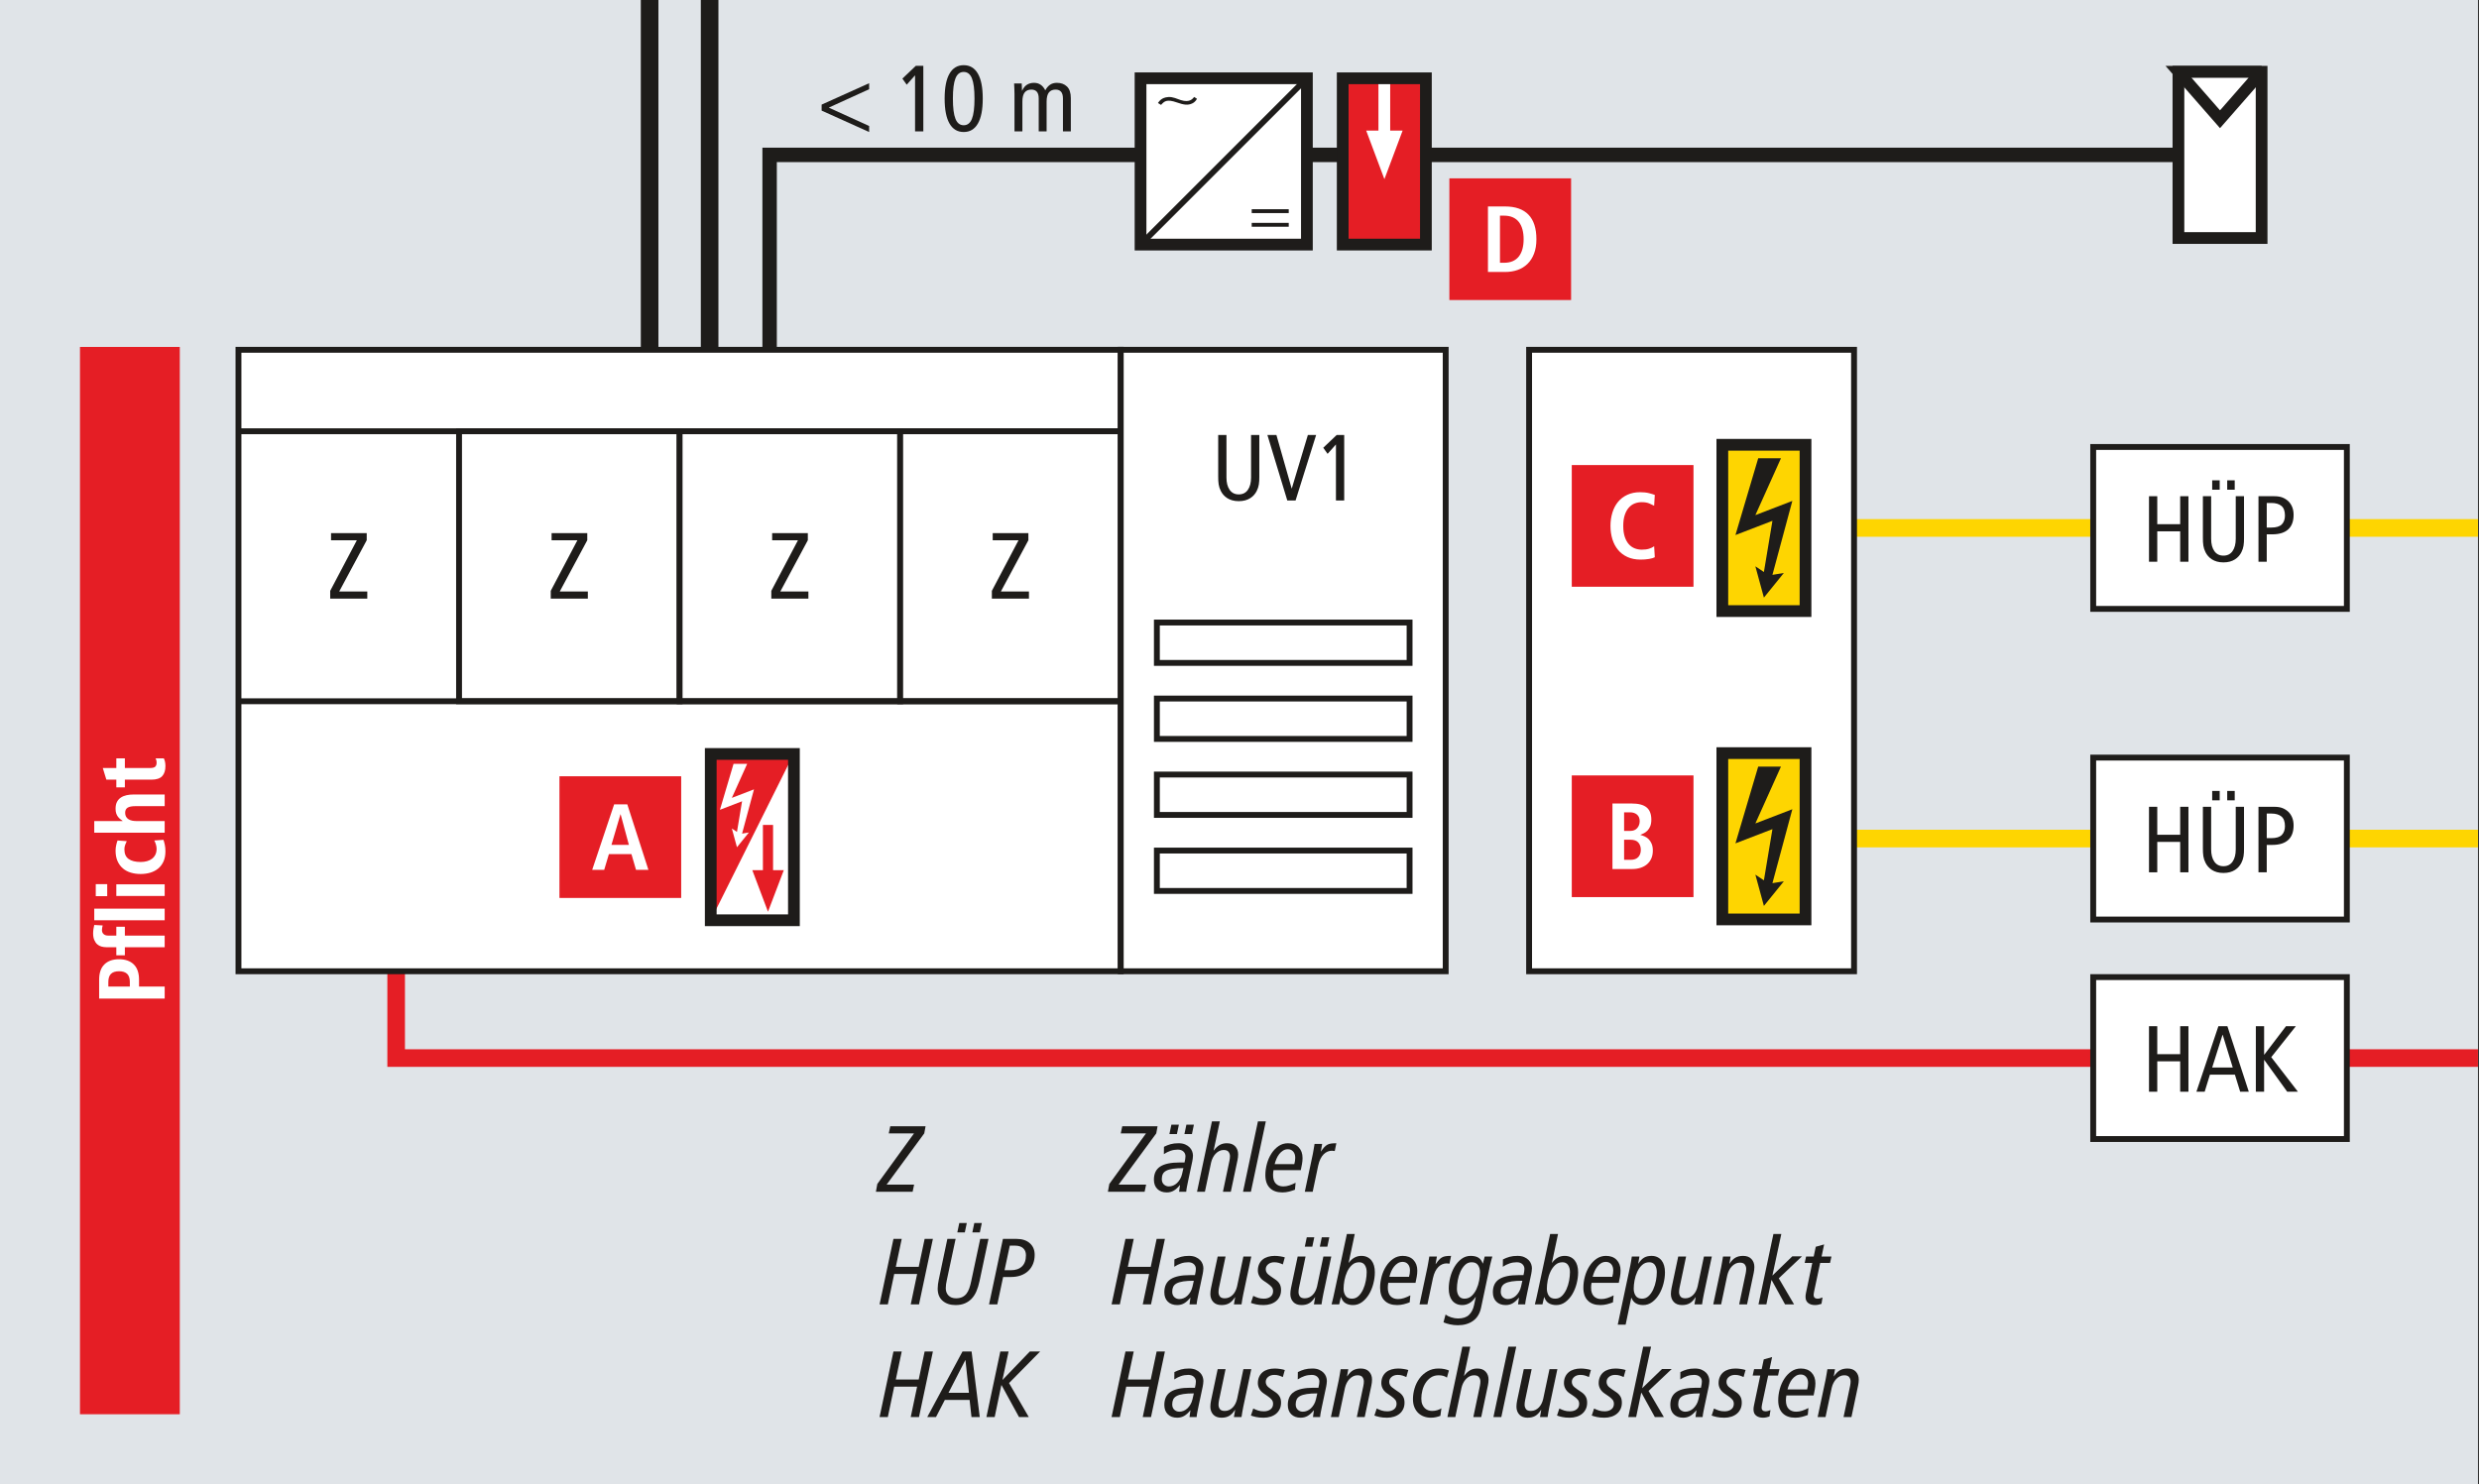 <?xml version="1.0" encoding="UTF-8" standalone="no"?><!DOCTYPE svg PUBLIC "-//W3C//DTD SVG 1.1//EN" "http://www.w3.org/Graphics/SVG/1.1/DTD/svg11.dtd"><svg width="100%" height="100%" viewBox="0 0 3667 2196" version="1.1" xmlns="http://www.w3.org/2000/svg" xmlns:xlink="http://www.w3.org/1999/xlink" xml:space="preserve" xmlns:serif="http://www.serif.com/" style="fill-rule:evenodd;clip-rule:evenodd;stroke-miterlimit:3.864;"><rect x="0" y="0" width="3667" height="2196" fill="#333333" stroke="none"/><g id="Tabelle-1" serif:id="Tabelle 1"></g><g id="Tabelle-1b" serif:id="Tabelle 1b"></g><g id="Tabelle-1c" serif:id="Tabelle 1c"></g><g id="Tabelle-1d" serif:id="Tabelle 1d"></g><g id="Bild-2a" serif:id="Bild 2a"></g><g id="Bild-2b" serif:id="Bild 2b"></g><g id="Bild-3" serif:id="Bild 3"><rect x="-0.872" y="-5.517" width="3666.34" height="2201.44" style="fill:#e0e4e8;"/><g><clipPath id="_clip1"><rect x="-0.872" y="-5.517" width="3666.34" height="2201.44" clip-rule="nonzero"/></clipPath><g clip-path="url(#_clip1)"><path d="M1138.44,543.534l-0,-314.358l2145.47,0" style="fill:none;fill-rule:nonzero;stroke:#1e1c1a;stroke-width:21.34px;"/><path d="M1049.69,543.534l-0,-589.601" style="fill:none;fill-rule:nonzero;stroke:#1e1c1a;stroke-width:26.04px;"/><path d="M960.925,543.848l-0,-589.601" style="fill:none;fill-rule:nonzero;stroke:#1e1c1a;stroke-width:26.04px;"/><path d="M585.998,1104.88l-0,460.695l3534.08,-0" style="fill:none;fill-rule:nonzero;stroke:#e51e25;stroke-width:26.04px;"/><path d="M2391.99,1240.77l1728.11,0" style="fill:none;fill-rule:nonzero;stroke:#fed501;stroke-width:26.04px;"/><path d="M4036.56,781.155l-1644.58,0" style="fill:none;fill-rule:nonzero;stroke:#fed501;stroke-width:26.04px;"/><rect x="2261.89" y="517.574" width="480.66" height="919.549" style="fill:#fff;stroke:#1e1c1a;stroke-width:8.68px;"/><rect x="3096.33" y="661.358" width="375.191" height="239.583" style="fill:#fff;stroke:#1e1c1a;stroke-width:8.68px;"/><rect x="2325.01" y="688.129" width="180.052" height="180.052" style="fill:#e51e25;"/><path d="M2447.82,824.532c-1.858,1.042 -4.705,1.858 -8.542,2.517c-3.837,0.643 -7.986,0.955 -12.43,0.955c-7.413,0 -13.889,-1.267 -19.445,-3.819c-5.555,-2.535 -10.191,-6.024 -13.889,-10.486c-3.698,-4.445 -6.51,-9.705 -8.402,-15.747c-1.893,-6.076 -2.848,-12.673 -2.848,-19.809c0,-7.031 0.955,-13.611 2.848,-19.722c1.892,-6.094 4.67,-11.389 8.333,-15.833c3.663,-4.445 8.246,-7.934 13.75,-10.469c5.503,-2.57 11.875,-3.837 19.097,-3.837c5,0 9.375,0.486 13.125,1.458c3.75,0.99 6.545,1.841 8.403,2.57l-0.972,15.972c-1.858,-0.92 -4.236,-2.031 -7.153,-3.333c-2.917,-1.285 -6.649,-1.927 -11.181,-1.927c-3.698,-0 -7.204,0.642 -10.486,1.927c-3.281,1.302 -6.18,3.35 -8.68,6.18c-2.5,2.848 -4.497,6.476 -5.972,10.903c-1.494,4.445 -2.223,9.826 -2.223,16.111c0,6.302 0.729,11.667 2.223,16.129c1.475,4.444 3.472,8.073 5.972,10.902c2.5,2.813 5.399,4.879 8.68,6.164c3.282,1.302 6.788,1.961 10.486,1.961c4.358,0 7.987,-0.468 10.903,-1.406c2.917,-0.92 5.399,-2.135 7.431,-3.611l0.972,16.25Z" style="fill:#fff;fill-rule:nonzero;"/><rect x="2547.72" y="658.129" width="123.038" height="246.059" style="fill:#fed501;stroke:#1e1c1a;stroke-width:17.36px;"/><path d="M2634.45,678.07l-33.663,0l-33.663,113.611l54.705,-21.059l-12.622,75.747l-12.621,-8.403l12.621,46.285l29.497,-36.459l-16.875,2.778l29.444,-109.392l0.07,-0.017l-54.757,21.059l37.864,-84.15Z" style="fill:#1e1c1a;"/><rect x="2547.72" y="1114.35" width="123.038" height="246.059" style="fill:#fed501;stroke:#1e1c1a;stroke-width:17.36px;"/><path d="M2634.45,1134.28l-33.663,0l-33.663,113.611l54.705,-21.059l-12.622,75.747l-12.621,-8.403l12.621,46.285l29.497,-36.459l-16.875,2.778l29.444,-109.392l0.07,-0.018l-54.757,21.059l37.864,-84.149Z" style="fill:#1e1c1a;"/><rect x="2325.01" y="1147.35" width="180.052" height="180.052" style="fill:#e51e25;"/><path d="M2402.42,1272.23l9.861,0c4.809,0 8.49,-1.336 11.042,-4.027c2.552,-2.691 3.819,-6.302 3.819,-10.834c0,-4.27 -1.215,-7.812 -3.611,-10.625c-2.413,-2.83 -6.337,-4.236 -11.805,-4.236l-9.306,0l0,29.722Zm0,-42.777l9.167,-0c4.444,-0 7.864,-1.407 10.278,-4.236c2.413,-2.83 3.611,-6.216 3.611,-10.209c-0,-4.166 -1.32,-7.396 -3.959,-9.67c-2.639,-2.239 -6.093,-3.385 -10.347,-3.385l-8.75,-0l0,27.5Zm-17.222,-40.556l28.333,0c10.087,0 17.466,1.927 22.153,5.764c4.67,3.837 7.014,9.896 7.014,18.125c-0,3.889 -0.538,7.118 -1.597,9.722c-1.059,2.587 -2.414,4.722 -4.028,6.389c-1.615,1.667 -3.386,2.986 -5.278,3.958c-1.892,0.973 -3.646,1.737 -5.208,2.292l-0,0.278c1.857,0.451 3.871,1.146 6.041,2.083c2.171,0.938 4.167,2.275 5.973,4.028c1.805,1.753 3.298,4.028 4.514,6.806c1.197,2.777 1.805,6.197 1.805,10.277c0,4.445 -0.764,8.351 -2.292,11.736c-1.527,3.386 -3.645,6.198 -6.319,8.473c-2.691,2.274 -5.885,3.993 -9.583,5.208c-3.698,1.198 -7.691,1.806 -11.945,1.806l-29.583,-0l-0,-96.945Z" style="fill:#fff;fill-rule:nonzero;"/><rect x="352.756" y="517.574" width="1305.09" height="919.549" style="fill:#fff;stroke:#1e1c1a;stroke-width:8.68px;"/><rect x="679.041" y="638.095" width="326.267" height="399.514" style="fill:#fff;stroke:#1e1c1a;stroke-width:8.68px;"/><rect x="1005.31" y="638.095" width="326.267" height="399.514" style="fill:#fff;stroke:#1e1c1a;stroke-width:8.68px;"/><rect x="1331.58" y="638.095" width="326.267" height="399.514" style="fill:#fff;stroke:#1e1c1a;stroke-width:8.68px;"/><path d="M352.768,638.105l1305.07,-0" style="fill:none;fill-rule:nonzero;stroke:#1e1c1a;stroke-width:8.68px;"/><path d="M352.76,1037.61l1305.09,-0" style="fill:none;fill-rule:nonzero;stroke:#1e1c1a;stroke-width:8.68px;"/><rect x="118.312" y="513.338" width="147.639" height="1579.24" style="fill:#e51e25;"/><rect x="1657.84" y="517.574" width="480.66" height="919.549" style="fill:#fff;stroke:#1e1c1a;stroke-width:8.68px;"/><rect x="1711.28" y="921.133" width="373.802" height="59.74" style="fill:#fff;stroke:#1e1c1a;stroke-width:8.68px;"/><rect x="1711.28" y="1033.6" width="373.802" height="59.74" style="fill:#fff;stroke:#1e1c1a;stroke-width:8.68px;"/><rect x="1711.28" y="1146.05" width="373.802" height="59.757" style="fill:#fff;stroke:#1e1c1a;stroke-width:8.68px;"/><rect x="1711.28" y="1258.53" width="373.802" height="59.74" style="fill:#fff;stroke:#1e1c1a;stroke-width:8.68px;"/><rect x="2143.95" y="263.893" width="180.052" height="180.052" style="fill:#e51e25;"/><path d="M2218.8,388.819l5.972,-0c5,-0 9.323,-0.799 12.986,-2.431c3.663,-1.615 6.667,-3.958 9.028,-7.014c2.361,-3.055 4.132,-6.736 5.277,-11.042c1.164,-4.305 1.737,-9.097 1.737,-14.375c-0,-5.277 -0.573,-10.069 -1.737,-14.375c-1.145,-4.305 -2.916,-7.986 -5.277,-11.041c-2.361,-3.056 -5.365,-5.382 -9.028,-7.014c-3.663,-1.615 -7.986,-2.431 -12.986,-2.431l-5.972,0l-0,69.723Zm-17.778,-83.334l25.278,0c15.277,0 26.84,4.063 34.652,12.153c7.83,8.108 11.736,20.208 11.736,36.319c0,8.143 -1.145,15.261 -3.472,21.32c-2.309,6.059 -5.538,11.111 -9.653,15.139c-4.114,4.028 -8.993,7.048 -14.652,9.028c-5.643,1.996 -11.858,2.986 -18.611,2.986l-25.278,-0l-0,-96.945Z" style="fill:#fff;fill-rule:nonzero;"/><rect x="3222.39" y="106.167" width="123.038" height="246.024" style="fill:#fff;stroke:#1e1c1a;stroke-width:17.36px;"/><path d="M3345.43,106.166l-123.021,-0l61.493,70.278l61.528,-70.278Z" style="fill:none;fill-rule:nonzero;stroke:#1e1c1a;stroke-width:17.36px;"/><rect x="827.565" y="1148.6" width="180.052" height="180.052" style="fill:#e51e25;"/><path d="M930.279,1250.15l-12.205,-45.261l-0.295,0l-13.316,45.261l25.816,-0Zm3.767,13.611l-33.333,-0l-6.962,23.333l-17.778,0l32.5,-96.944l19.445,-0l31.25,96.944l-18.334,0l-6.788,-23.333Z" style="fill:#fff;fill-rule:nonzero;"/><rect x="1051.35" y="1115.6" width="123.038" height="246.059" style="fill:#e51e25;"/><path d="M1173.98,1115.6l-122.621,246.006l-0,0.018l123.021,-0l-0,-246.024l-0.4,-0Z" style="fill:#fff;fill-rule:nonzero;"/><rect x="1051.35" y="1115.6" width="123.038" height="246.059" style="fill:none;stroke:#1e1c1a;stroke-width:17.36px;"/><path d="M1159.43,1287.57l-23.403,61.475l-23.177,-61.475l46.58,-0Z" style="fill:#e51e25;fill-rule:nonzero;"/><rect x="1128.52" y="1220.61" width="15.017" height="87.413" style="fill:#e51e25;"/><path d="M1105.24,1130.21l-20.156,0l-20.139,68.004l32.743,-12.605l-7.552,45.33l-7.552,-5.034l7.552,27.708l17.639,-21.823l-10.087,1.667l17.621,-65.469l0.052,-0.017l-32.777,12.604l22.656,-50.365Z" style="fill:#fff;"/><rect x="1986.16" y="115.838" width="123.056" height="246.042" style="fill:#e51e25;"/><path d="M2047.72,115.838l0,101.041" style="fill:none;fill-rule:nonzero;stroke:#fff;stroke-width:17.36px;"/><path d="M2020.93,193.249l53.854,0l-26.927,71.858l-26.927,-71.858Z" style="fill:#fff;fill-rule:nonzero;"/><rect x="1986.17" y="115.836" width="123.056" height="246.042" style="fill:none;stroke:#1e1c1a;stroke-width:17.36px;"/><rect x="1687.11" y="115.82" width="246.076" height="246.076" style="fill:#fff;"/><rect x="1687.12" y="115.819" width="246.076" height="246.076" style="fill:none;stroke:#1e1c1a;stroke-width:17.36px;"/><path d="M1933.19,115.82l-246.077,246.077" style="fill:none;fill-rule:nonzero;stroke:#1e1c1a;stroke-width:8.68px;"/><path d="M1906.33,335.49l-54.757,0l-0,-5.729l54.757,0l-0,5.729Zm-0,-20.191l-54.757,0l-0,-5.729l54.757,0l-0,5.729Z" style="fill:#1e1c1a;fill-rule:nonzero;"/><path d="M1770.62,146.185c-0.781,1.007 -2.136,4.514 -7.101,6.875c-6.441,3.055 -12.656,2.031 -22.569,-1.458c-15.122,-5.313 -18.629,-1.806 -23.49,3.611l-4.618,-2.83c2.031,-2.483 4.965,-8.004 15.243,-8.802c6.875,-0.556 13.299,2.83 18.611,4.514c13.646,4.288 17.604,-2.257 19.757,-4.618l4.167,2.708Z" style="fill:#1e1c1a;fill-rule:nonzero;"/><rect x="3096.33" y="1120.98" width="375.191" height="239.583" style="fill:#fff;stroke:#1e1c1a;stroke-width:8.68px;"/><rect x="3096.33" y="1445.77" width="375.191" height="239.583" style="fill:#fff;stroke:#1e1c1a;stroke-width:8.68px;"/><g><path d="M3178.86,734.223l12.222,0l0,41.389l33.889,-0l0,-41.389l12.222,0l0,96.944l-12.222,0l0,-45l-33.889,0l0,45l-12.222,0l0,-96.944Z" style="fill:#1e1c1a;fill-rule:nonzero;"/><path d="M3319.41,795.473c-0,2.407 -0.047,4.56 -0.139,6.458c-0.093,1.899 -0.278,3.704 -0.556,5.417c-0.278,1.713 -0.671,3.357 -1.18,4.931c-0.51,1.574 -1.181,3.194 -2.014,4.861c-1.019,2.037 -2.315,3.958 -3.889,5.764c-1.574,1.805 -3.449,3.402 -5.625,4.791c-2.176,1.389 -4.676,2.477 -7.5,3.264c-2.824,0.787 -5.995,1.181 -9.514,1.181c-3.518,-0 -6.69,-0.394 -9.514,-1.181c-2.824,-0.787 -5.324,-1.875 -7.5,-3.264c-2.176,-1.389 -4.051,-2.986 -5.625,-4.791c-1.574,-1.806 -2.87,-3.727 -3.889,-5.764c-0.833,-1.667 -1.504,-3.287 -2.014,-4.861c-0.509,-1.574 -0.902,-3.218 -1.18,-4.931c-0.278,-1.713 -0.463,-3.518 -0.556,-5.417c-0.092,-1.898 -0.139,-4.051 -0.139,-6.458l0,-61.25l12.223,0l-0,63.056c-0,7.592 1.574,13.634 4.722,18.125c3.148,4.49 7.639,6.736 13.472,6.736c5.833,-0 10.324,-2.246 13.472,-6.736c3.148,-4.491 4.722,-10.533 4.722,-18.125l0,-63.056l12.223,0l-0,61.25Zm-24.861,-84.722l11.111,-0l-0,13.889l-11.111,-0l-0,-13.889Zm-22.223,-0l11.111,-0l0,13.889l-11.111,-0l0,-13.889Z" style="fill:#1e1c1a;fill-rule:nonzero;"/><path d="M3353.02,780.612l6.666,-0c7.408,-0 12.639,-1.597 15.695,-4.792c3.055,-3.194 4.583,-7.523 4.583,-12.986c0,-6.667 -1.759,-11.435 -5.278,-14.305c-3.518,-2.871 -8.425,-4.306 -14.722,-4.306l-6.944,0l-0,36.389Zm-12.222,-46.389l23.333,0c4.907,0 8.981,0.648 12.222,1.944c3.241,1.297 6.158,3.149 8.75,5.556c2.408,2.407 4.283,5.278 5.625,8.611c1.343,3.333 2.014,7.13 2.014,11.389c0,9.537 -2.662,16.736 -7.986,21.597c-5.324,4.861 -13.171,7.292 -23.542,7.292l-8.194,-0l-0,40.555l-12.222,0l-0,-96.944Z" style="fill:#1e1c1a;fill-rule:nonzero;"/><path d="M3178.86,1193.77l12.222,-0l0,41.389l33.889,-0l0,-41.389l12.222,-0l0,96.944l-12.222,0l0,-45l-33.889,0l0,45l-12.222,0l0,-96.944Z" style="fill:#1e1c1a;fill-rule:nonzero;"/><path d="M3319.41,1255.02c-0,2.407 -0.047,4.56 -0.139,6.458c-0.093,1.898 -0.278,3.704 -0.556,5.417c-0.278,1.713 -0.671,3.356 -1.18,4.93c-0.51,1.574 -1.181,3.195 -2.014,4.861c-1.019,2.037 -2.315,3.959 -3.889,5.764c-1.574,1.806 -3.449,3.403 -5.625,4.792c-2.176,1.389 -4.676,2.477 -7.5,3.264c-2.824,0.787 -5.995,1.18 -9.514,1.18c-3.518,0 -6.69,-0.393 -9.514,-1.18c-2.824,-0.787 -5.324,-1.875 -7.5,-3.264c-2.176,-1.389 -4.051,-2.986 -5.625,-4.792c-1.574,-1.805 -2.87,-3.727 -3.889,-5.764c-0.833,-1.666 -1.504,-3.287 -2.014,-4.861c-0.509,-1.574 -0.902,-3.217 -1.18,-4.93c-0.278,-1.713 -0.463,-3.519 -0.556,-5.417c-0.092,-1.898 -0.139,-4.051 -0.139,-6.458l0,-61.25l12.223,-0l-0,63.055c-0,7.593 1.574,13.634 4.722,18.125c3.148,4.491 7.639,6.736 13.472,6.736c5.833,0 10.324,-2.245 13.472,-6.736c3.148,-4.491 4.722,-10.532 4.722,-18.125l0,-63.055l12.223,-0l-0,61.25Zm-24.861,-84.723l11.111,0l-0,13.889l-11.111,0l-0,-13.889Zm-22.223,0l11.111,0l0,13.889l-11.111,0l0,-13.889Z" style="fill:#1e1c1a;fill-rule:nonzero;"/><path d="M3353.02,1240.16l6.666,-0c7.408,-0 12.639,-1.598 15.695,-4.792c3.055,-3.195 4.583,-7.523 4.583,-12.986c0,-6.667 -1.759,-11.435 -5.278,-14.306c-3.518,-2.87 -8.425,-4.305 -14.722,-4.305l-6.944,-0l-0,36.389Zm-12.222,-46.389l23.333,-0c4.907,-0 8.981,0.648 12.222,1.944c3.241,1.296 6.158,3.148 8.75,5.556c2.408,2.407 4.283,5.277 5.625,8.611c1.343,3.333 2.014,7.129 2.014,11.389c0,9.537 -2.662,16.736 -7.986,21.597c-5.324,4.861 -13.171,7.292 -23.542,7.292l-8.194,-0l-0,40.555l-12.222,0l-0,-96.944Z" style="fill:#1e1c1a;fill-rule:nonzero;"/><path d="M3178.86,1518.42l12.222,0l0,41.389l33.889,0l0,-41.389l12.222,0l0,96.945l-12.222,-0l0,-45l-33.889,-0l0,45l-12.222,-0l0,-96.945Z" style="fill:#1e1c1a;fill-rule:nonzero;"/><path d="M3302.74,1579.54l-14.861,-48.334l-0.278,0l-15.278,48.334l30.417,-0Zm-7.917,-61.112l31.667,96.945l-12.778,-0l-7.778,-25.278l-36.944,0l-7.778,25.278l-12.222,-0l32.5,-96.945l13.333,0Z" style="fill:#1e1c1a;fill-rule:nonzero;"/><path d="M3336.91,1518.42l12.222,0l-0,42.084l0.278,-0l32.083,-42.084l14.583,0l-36.389,45.834l39.445,51.111l-15.833,-0l-33.889,-46.945l-0.278,0l-0,46.945l-12.222,-0l-0,-96.945Z" style="fill:#1e1c1a;fill-rule:nonzero;"/></g><g><path d="M1215.38,154.779l70.278,-31.667l-0,8.889l-59.723,27.222l59.723,27.222l-0,8.889l-70.278,-31.667l-0,-8.888Z" style="fill:#1e1c1a;fill-rule:nonzero;"/><path d="M1353.58,111.445l-12.361,13.889l-6.389,-9.028l19.861,-18.889l11.112,0l-0,96.945l-12.223,-0l0,-82.917Z" style="fill:#1e1c1a;fill-rule:nonzero;"/><path d="M1397.33,145.89c0,-16.297 2.408,-28.611 7.223,-36.945c4.814,-8.333 11.805,-12.5 20.972,-12.5c9.166,0 16.157,4.167 20.972,12.5c4.815,8.334 7.222,20.648 7.222,36.945c0,16.296 -2.407,28.611 -7.222,36.944c-4.815,8.333 -11.806,12.5 -20.972,12.5c-9.167,0 -16.158,-4.167 -20.972,-12.5c-4.815,-8.333 -7.223,-20.648 -7.223,-36.944Zm12.223,-0c-0,13.703 1.273,23.703 3.819,30c2.546,6.296 6.597,9.444 12.153,9.444c5.555,0 9.606,-3.148 12.153,-9.444c2.546,-6.297 3.819,-16.297 3.819,-30c0,-13.704 -1.273,-23.704 -3.819,-30c-2.547,-6.297 -6.598,-9.445 -12.153,-9.445c-5.556,0 -9.607,3.148 -12.153,9.445c-2.546,6.296 -3.819,16.296 -3.819,30Z" style="fill:#1e1c1a;fill-rule:nonzero;"/><path d="M1500.66,138.806c-0,-2.592 -0.07,-5.162 -0.209,-7.708c-0.139,-2.546 -0.254,-5.069 -0.347,-7.569l11.25,-0l0.417,10.555l0.278,0c1.851,-4.074 4.259,-7.014 7.222,-8.819c2.963,-1.806 6.389,-2.709 10.278,-2.709c7.407,0 12.963,3.704 16.666,11.111c1.852,-3.518 4.167,-6.25 6.945,-8.194c2.777,-1.944 6.203,-2.917 10.277,-2.917c6.112,0 11.065,1.829 14.862,5.486c3.796,3.658 5.694,9.375 5.694,17.153l0,49.167l-11.667,-0l0,-48.611c0,-4.537 -0.926,-7.871 -2.777,-10c-1.852,-2.13 -4.537,-3.195 -8.056,-3.195c-4.352,0 -7.662,1.412 -9.931,4.236c-2.268,2.825 -3.402,7.431 -3.402,13.82l-0,43.75l-11.667,-0l0,-48.611c0,-4.537 -0.926,-7.871 -2.778,-10c-1.852,-2.13 -4.537,-3.195 -8.055,-3.195c-4.352,0 -7.662,1.412 -9.931,4.236c-2.268,2.825 -3.403,7.431 -3.403,13.82l0,43.75l-11.666,-0l-0,-55.556Z" style="fill:#1e1c1a;fill-rule:nonzero;"/></g><g><path d="M1367.19,1677l-55.694,75.833l40.694,0l-2.222,10.556l-54.305,-0l2.083,-11.528l54.306,-74.861l-37.362,-0l2.223,-10.556l52.222,0l-1.945,10.556Z" style="fill:#1e1c1a;fill-rule:nonzero;"/><path d="M1710.37,1677l-55.694,75.833l40.694,0l-2.222,10.556l-54.306,-0l2.084,-11.528l54.305,-74.861l-37.361,-0l2.222,-10.556l52.223,0l-1.945,10.556Z" style="fill:#1e1c1a;fill-rule:nonzero;"/><path d="M1764.68,1709.92c-0,1.297 -0.116,2.732 -0.347,4.306c-0.232,1.574 -0.44,2.87 -0.625,3.889l-6.25,29.444c-0.556,2.778 -1.112,5.51 -1.667,8.195c-0.556,2.685 -0.926,5.231 -1.111,7.639l-10.556,-0l1.389,-9.861l-0.278,-0c-2.87,3.611 -5.833,6.319 -8.889,8.125c-3.055,1.805 -6.527,2.708 -10.416,2.708c-5.834,-0 -10.463,-1.69 -13.889,-5.07c-3.426,-3.379 -5.139,-7.986 -5.139,-13.819c0,-8.889 3.102,-15.347 9.306,-19.375c6.203,-4.028 15.787,-6.042 28.75,-6.042l7.222,0c0.463,-1.759 0.81,-3.495 1.041,-5.208c0.232,-1.713 0.348,-3.032 0.348,-3.958c-0,-2.778 -0.996,-5.116 -2.986,-7.014c-1.991,-1.898 -4.792,-2.847 -8.403,-2.847c-3.704,-0 -7.246,0.578 -10.625,1.736c-3.38,1.157 -6.69,2.801 -9.931,4.93l0.139,-10.833c3.241,-1.667 6.528,-2.963 9.861,-3.889c3.334,-0.926 7.222,-1.389 11.667,-1.389c3.889,0 7.199,0.602 9.93,1.806c2.732,1.203 4.954,2.708 6.667,4.514c1.713,1.805 2.94,3.773 3.681,5.902c0.74,2.13 1.111,4.167 1.111,6.111Zm-14.167,18.473c-6.296,-0 -11.505,0.324 -15.625,0.972c-4.12,0.648 -7.384,1.62 -9.792,2.917c-2.407,1.296 -4.097,2.963 -5.069,5c-0.972,2.037 -1.458,4.49 -1.458,7.361c-0,3.426 1.041,6.088 3.125,7.986c2.083,1.898 4.56,2.847 7.43,2.847c2.037,0 4.097,-0.417 6.181,-1.25c2.083,-0.833 3.981,-2.06 5.694,-3.681c1.713,-1.62 3.241,-3.564 4.584,-5.833c1.342,-2.268 2.338,-4.838 2.986,-7.708l1.944,-8.611Zm12.639,-50.417l-11.111,0l2.917,-13.889l11.111,0l-2.917,13.889Zm-22.222,0l-11.111,0l2.916,-13.889l11.111,0l-2.916,13.889Z" style="fill:#1e1c1a;fill-rule:nonzero;"/><path d="M1831.49,1707.97c0,1.389 -0.092,2.87 -0.277,4.444c-0.186,1.575 -0.417,3.01 -0.695,4.306l-9.861,46.667l-11.667,-0l9.723,-46.25c0.463,-2.315 0.694,-4.491 0.694,-6.528c0,-2.222 -0.671,-4.282 -2.014,-6.181c-1.342,-1.898 -3.819,-2.847 -7.43,-2.847c-2.315,0 -4.468,0.509 -6.459,1.528c-1.991,1.018 -3.796,2.384 -5.416,4.097c-1.621,1.713 -2.987,3.681 -4.098,5.903c-1.111,2.222 -1.944,4.537 -2.5,6.944l-9.166,43.334l-11.667,-0l22.083,-104.167l11.667,0l-9.167,43.056l0.278,-0c2.593,-3.519 5.417,-6.181 8.472,-7.987c3.056,-1.805 6.667,-2.708 10.834,-2.708c5.37,0 9.49,1.551 12.361,4.653c2.87,3.102 4.305,7.014 4.305,11.736Z" style="fill:#1e1c1a;fill-rule:nonzero;"/><path d="M1850.37,1763.39l-11.666,-0l22.083,-104.167l11.667,0l-22.084,104.167Z" style="fill:#1e1c1a;fill-rule:nonzero;"/><path d="M1926.76,1713.39c0,3.055 -0.278,6.065 -0.833,9.027c-0.556,2.963 -1.158,5.973 -1.806,9.028l-40.278,0c-0.463,2.315 -0.694,4.676 -0.694,7.084c0,5.648 1.343,9.884 4.028,12.708c2.685,2.824 6.389,4.236 11.111,4.236c2.963,0 5.926,-0.486 8.889,-1.458c2.963,-0.973 6.065,-2.292 9.305,-3.959l-0.972,10.278c-2.592,1.019 -5.463,1.945 -8.611,2.778c-3.148,0.833 -6.481,1.25 -10,1.25c-7.963,-0 -14.144,-2.199 -18.542,-6.597c-4.398,-4.398 -6.597,-10.764 -6.597,-19.098c0,-5.555 0.764,-11.111 2.292,-16.666c1.528,-5.556 3.75,-10.602 6.666,-15.139c2.917,-4.537 6.436,-8.218 10.556,-11.042c4.12,-2.824 8.773,-4.236 13.958,-4.236c6.667,0 11.922,1.991 15.764,5.972c3.843,3.982 5.764,9.26 5.764,15.834Zm-10.833,-0.278c-0,-3.889 -0.996,-6.968 -2.986,-9.236c-1.991,-2.269 -4.607,-3.403 -7.848,-3.403c-2.685,0 -5.092,0.671 -7.222,2.014c-2.129,1.343 -4.004,3.055 -5.625,5.139c-1.62,2.083 -2.986,4.444 -4.097,7.083c-1.111,2.639 -1.991,5.255 -2.639,7.847l29.028,0c0.463,-1.759 0.81,-3.356 1.042,-4.791c0.231,-1.435 0.347,-2.986 0.347,-4.653Z" style="fill:#1e1c1a;fill-rule:nonzero;"/><path d="M1974.4,1703.11c-1.389,-0.278 -2.824,-0.417 -4.306,-0.417c-2.129,0 -4.213,0.417 -6.25,1.25c-2.037,0.834 -3.958,2.13 -5.763,3.889c-1.806,1.759 -3.403,4.028 -4.792,6.806c-1.389,2.777 -2.5,6.065 -3.333,9.861l-8.195,38.889l-11.667,-0l11.806,-55.556c0.556,-2.592 1.019,-5.162 1.389,-7.708c0.37,-2.546 0.787,-5.07 1.25,-7.57l11.25,0l-1.945,11.111l0.278,0c1.667,-2.5 3.195,-4.513 4.584,-6.041c1.388,-1.528 2.87,-2.755 4.444,-3.681c1.574,-0.926 3.426,-1.551 5.556,-1.875c2.129,-0.324 4.814,-0.486 8.055,-0.486l-2.361,11.528Z" style="fill:#1e1c1a;fill-rule:nonzero;"/><path d="M1359.41,1930.06l-12.223,0l9.445,-45l-33.889,0l-9.444,45l-12.223,0l20.556,-96.944l12.222,-0l-8.75,41.389l33.889,-0l8.75,-41.389l12.222,-0l-20.555,96.944Z" style="fill:#1e1c1a;fill-rule:nonzero;"/><path d="M1448.86,1896.03c-1.111,5.185 -2.569,9.93 -4.375,14.236c-1.805,4.305 -4.12,7.986 -6.944,11.041c-2.824,3.056 -6.204,5.44 -10.139,7.153c-3.935,1.713 -8.542,2.57 -13.82,2.57c-7.963,-0 -14.375,-2.107 -19.236,-6.32c-4.861,-4.213 -7.291,-10.208 -7.291,-17.986c-0,-1.852 0.138,-3.981 0.416,-6.389c0.278,-2.407 0.648,-4.583 1.111,-6.528l12.778,-60.694l12.222,-0l-13.055,61.111c-0.463,1.852 -0.834,3.866 -1.111,6.042c-0.278,2.176 -0.417,4.143 -0.417,5.902c0,4.352 1.343,7.917 4.028,10.695c2.685,2.778 6.389,4.167 11.111,4.167c3.518,-0 6.528,-0.579 9.028,-1.737c2.5,-1.157 4.606,-2.8 6.319,-4.93c1.713,-2.13 3.125,-4.769 4.236,-7.917c1.111,-3.148 2.084,-6.713 2.917,-10.694l13.333,-62.639l12.222,-0l-13.333,62.917Zm0.556,-72.5l-11.111,-0l2.916,-13.889l11.111,-0l-2.916,13.889Zm-22.223,-0l-11.111,-0l2.917,-13.889l11.111,-0l-2.917,13.889Z" style="fill:#1e1c1a;fill-rule:nonzero;"/><path d="M1530.52,1856.72c-0,5 -0.834,9.514 -2.5,13.542c-1.667,4.027 -4.028,7.477 -7.084,10.347c-3.055,2.87 -6.736,5.069 -11.041,6.597c-4.306,1.528 -9.097,2.292 -14.375,2.292l-11.667,-0l-8.611,40.555l-12.222,0l20.555,-96.944l19.861,-0c8.426,-0 15.047,2.13 19.862,6.389c4.814,4.259 7.222,10 7.222,17.222Zm-12.917,0.556c0,-4.445 -1.412,-7.917 -4.236,-10.417c-2.824,-2.5 -6.69,-3.75 -11.597,-3.75l-8.056,-0l-7.778,36.389l9.167,-0c7.13,-0 12.662,-1.875 16.597,-5.625c3.936,-3.75 5.903,-9.283 5.903,-16.597Z" style="fill:#1e1c1a;fill-rule:nonzero;"/><path d="M1702.6,1930.06l-12.222,0l9.445,-45l-33.889,0l-9.445,45l-12.222,0l20.556,-96.944l12.222,-0l-8.75,41.389l33.889,-0l8.75,-41.389l12.222,-0l-20.556,96.944Z" style="fill:#1e1c1a;fill-rule:nonzero;"/><path d="M1780.1,1876.58c0,1.296 -0.115,2.732 -0.347,4.306c-0.231,1.574 -0.44,2.87 -0.625,3.889l-6.25,29.444c-0.555,2.778 -1.111,5.509 -1.666,8.194c-0.556,2.686 -0.926,5.232 -1.112,7.639l-10.555,0l1.389,-9.861l-0.278,0c-2.87,3.611 -5.833,6.32 -8.889,8.125c-3.055,1.806 -6.528,2.709 -10.417,2.709c-5.833,-0 -10.463,-1.69 -13.888,-5.07c-3.426,-3.379 -5.139,-7.986 -5.139,-13.819c-0,-8.889 3.102,-15.348 9.305,-19.375c6.204,-4.028 15.787,-6.042 28.75,-6.042l7.222,0c0.463,-1.759 0.811,-3.495 1.042,-5.208c0.232,-1.713 0.347,-3.033 0.347,-3.959c0,-2.777 -0.995,-5.115 -2.986,-7.014c-1.991,-1.898 -4.791,-2.847 -8.403,-2.847c-3.703,0 -7.245,0.579 -10.625,1.736c-3.379,1.158 -6.689,2.801 -9.93,4.931l0.139,-10.833c3.241,-1.667 6.528,-2.963 9.861,-3.889c3.333,-0.926 7.222,-1.389 11.667,-1.389c3.888,-0 7.199,0.602 9.93,1.805c2.732,1.204 4.954,2.709 6.667,4.514c1.713,1.806 2.94,3.773 3.68,5.903c0.741,2.13 1.111,4.167 1.111,6.111Zm-14.166,18.472c-6.297,0 -11.505,0.324 -15.625,0.973c-4.121,0.648 -7.384,1.62 -9.792,2.916c-2.407,1.297 -4.097,2.963 -5.069,5c-0.973,2.037 -1.459,4.491 -1.459,7.361c0,3.426 1.042,6.088 3.125,7.986c2.084,1.899 4.561,2.848 7.431,2.848c2.037,-0 4.097,-0.417 6.18,-1.25c2.084,-0.834 3.982,-2.06 5.695,-3.681c1.713,-1.62 3.241,-3.565 4.583,-5.833c1.343,-2.269 2.338,-4.838 2.986,-7.709l1.945,-8.611Z" style="fill:#1e1c1a;fill-rule:nonzero;"/><path d="M1839.12,1914.78c-0.555,2.592 -1.041,5.162 -1.458,7.708c-0.417,2.546 -0.81,5.069 -1.181,7.569l-11.25,0l1.806,-10.555l-0.278,-0c-2.685,4.166 -5.555,7.129 -8.611,8.889c-3.056,1.759 -6.806,2.639 -11.25,2.639c-5.37,-0 -9.468,-1.551 -12.292,-4.653c-2.824,-3.102 -4.236,-7.014 -4.236,-11.736c0,-1.389 0.093,-2.871 0.278,-4.445c0.185,-1.574 0.417,-3.009 0.694,-4.305l9.862,-46.667l11.666,0l-9.722,46.25c-0.463,2.315 -0.694,4.491 -0.694,6.528c-0,2.222 0.648,4.282 1.944,6.18c1.296,1.899 3.75,2.848 7.361,2.848c2.315,-0 4.468,-0.463 6.458,-1.389c1.991,-0.926 3.774,-2.199 5.348,-3.82c1.574,-1.62 2.893,-3.518 3.958,-5.694c1.065,-2.176 1.875,-4.468 2.431,-6.875l9.305,-44.028l11.667,0l-11.806,55.556Z" style="fill:#1e1c1a;fill-rule:nonzero;"/><path d="M1897.6,1870.89c-1.944,-0.926 -3.912,-1.69 -5.902,-2.292c-1.991,-0.602 -4.236,-0.903 -6.736,-0.903c-3.704,0 -6.737,0.996 -9.098,2.986c-2.361,1.991 -3.541,4.468 -3.541,7.431c-0,1.852 0.509,3.565 1.527,5.139c1.019,1.574 3.102,3.426 6.25,5.555l7.084,4.861c2.407,1.667 4.305,3.704 5.694,6.112c1.389,2.407 2.084,5.416 2.084,9.027c-0,3.519 -0.649,6.644 -1.945,9.375c-1.296,2.732 -3.079,5.047 -5.347,6.945c-2.269,1.898 -5,3.356 -8.195,4.375c-3.194,1.018 -6.643,1.528 -10.347,1.528c-4.352,-0 -8.078,-0.348 -11.18,-1.042c-3.102,-0.695 -5.625,-1.412 -7.57,-2.153l3.472,-10.417c2.593,1.297 5.07,2.315 7.431,3.056c2.361,0.741 5.116,1.111 8.264,1.111c3.981,0 7.245,-0.972 9.792,-2.917c2.546,-1.944 3.819,-4.675 3.819,-8.194c0,-2.315 -0.602,-4.259 -1.806,-5.833c-1.203,-1.574 -3.287,-3.426 -6.25,-5.556l-6.111,-4.167c-2.685,-1.851 -4.745,-4.097 -6.18,-6.736c-1.435,-2.639 -2.153,-5.393 -2.153,-8.264c0,-3.518 0.625,-6.643 1.875,-9.375c1.25,-2.731 2.963,-5 5.139,-6.805c2.176,-1.806 4.792,-3.171 7.847,-4.097c3.056,-0.926 6.389,-1.389 10,-1.389c2.685,-0 5.463,0.231 8.333,0.694c2.871,0.463 5.093,0.972 6.667,1.528l-2.917,10.417Z" style="fill:#1e1c1a;fill-rule:nonzero;"/><path d="M1957.46,1914.78c-0.556,2.592 -1.042,5.162 -1.459,7.708c-0.416,2.546 -0.81,5.069 -1.18,7.569l-11.25,0l1.805,-10.555l-0.278,-0c-2.685,4.166 -5.555,7.129 -8.611,8.889c-3.055,1.759 -6.805,2.639 -11.25,2.639c-5.37,-0 -9.467,-1.551 -12.291,-4.653c-2.824,-3.102 -4.236,-7.014 -4.236,-11.736c-0,-1.389 0.092,-2.871 0.277,-4.445c0.186,-1.574 0.417,-3.009 0.695,-4.305l9.861,-46.667l11.667,0l-9.723,46.25c-0.463,2.315 -0.694,4.491 -0.694,6.528c-0,2.222 0.648,4.282 1.944,6.18c1.297,1.899 3.75,2.848 7.361,2.848c2.315,-0 4.468,-0.463 6.459,-1.389c1.991,-0.926 3.773,-2.199 5.347,-3.82c1.574,-1.62 2.894,-3.518 3.958,-5.694c1.065,-2.176 1.875,-4.468 2.431,-6.875l9.305,-44.028l11.667,0l-11.805,55.556Zm5.972,-70.139l-11.111,-0l2.916,-13.889l11.111,-0l-2.916,13.889Zm-22.222,-0l-11.112,-0l2.917,-13.889l11.111,-0l-2.916,13.889Z" style="fill:#1e1c1a;fill-rule:nonzero;"/><path d="M2033.71,1882.56c-0,5.463 -0.741,11.065 -2.223,16.806c-1.481,5.741 -3.611,10.949 -6.389,15.625c-2.777,4.676 -6.18,8.518 -10.208,11.528c-4.028,3.009 -8.542,4.514 -13.542,4.514c-4.259,-0 -7.916,-0.903 -10.972,-2.709c-3.055,-1.805 -5.278,-4.791 -6.666,-8.958l-0.278,-0c-0,0.185 -0.139,0.81 -0.417,1.875c-0.278,1.065 -0.555,2.222 -0.833,3.472c-0.278,1.25 -0.533,2.408 -0.764,3.472c-0.232,1.065 -0.394,1.69 -0.486,1.875l-11.25,0c0.741,-2.87 1.481,-5.879 2.222,-9.027c0.741,-3.149 1.62,-7.176 2.639,-12.084l17.778,-83.055l11.666,-0l-9.027,42.5l0.277,-0c5,-6.76 11.158,-10.139 18.473,-10.139c3.333,-0 6.25,0.602 8.75,1.805c2.5,1.204 4.583,2.871 6.25,5c1.666,2.13 2.916,4.676 3.75,7.639c0.833,2.963 1.25,6.25 1.25,9.861Zm-12.084,-0.277c0,-4.352 -0.949,-7.871 -2.847,-10.556c-1.898,-2.685 -4.653,-4.028 -8.264,-4.028c-4.167,0 -7.708,1.343 -10.625,4.028c-2.917,2.685 -5.301,6.019 -7.153,10c-1.852,3.982 -3.194,8.241 -4.027,12.778c-0.834,4.537 -1.25,8.657 -1.25,12.361c-0,4.074 0.972,7.546 2.916,10.417c1.945,2.87 5.093,4.305 9.445,4.305c3.796,0 7.06,-1.319 9.791,-3.958c2.732,-2.639 5,-5.949 6.806,-9.931c1.805,-3.981 3.125,-8.24 3.958,-12.778c0.834,-4.537 1.25,-8.75 1.25,-12.638Z" style="fill:#1e1c1a;fill-rule:nonzero;"/><path d="M2096.49,1880.06c0,3.056 -0.277,6.065 -0.833,9.028c-0.556,2.963 -1.157,5.972 -1.806,9.028l-40.277,-0c-0.463,2.315 -0.695,4.676 -0.695,7.083c0,5.648 1.343,9.885 4.028,12.709c2.685,2.824 6.389,4.236 11.111,4.236c2.963,-0 5.926,-0.486 8.889,-1.459c2.963,-0.972 6.065,-2.291 9.306,-3.958l-0.973,10.278c-2.592,1.018 -5.463,1.944 -8.611,2.778c-3.148,0.833 -6.481,1.25 -10,1.25c-7.963,-0 -14.143,-2.199 -18.541,-6.598c-4.399,-4.398 -6.598,-10.764 -6.598,-19.097c0,-5.555 0.764,-11.111 2.292,-16.667c1.528,-5.555 3.75,-10.601 6.667,-15.138c2.916,-4.537 6.435,-8.218 10.555,-11.042c4.121,-2.824 8.773,-4.236 13.959,-4.236c6.666,-0 11.921,1.991 15.763,5.972c3.843,3.982 5.764,9.259 5.764,15.833Zm-10.833,-0.277c0,-3.889 -0.995,-6.968 -2.986,-9.237c-1.991,-2.268 -4.607,-3.402 -7.847,-3.402c-2.686,-0 -5.093,0.671 -7.223,2.014c-2.129,1.342 -4.004,3.055 -5.625,5.138c-1.62,2.084 -2.986,4.445 -4.097,7.084c-1.111,2.639 -1.991,5.254 -2.639,7.847l29.028,0c0.463,-1.759 0.81,-3.356 1.042,-4.792c0.231,-1.435 0.347,-2.986 0.347,-4.652Z" style="fill:#1e1c1a;fill-rule:nonzero;"/><path d="M2144.12,1869.78c-1.389,-0.278 -2.824,-0.417 -4.305,-0.417c-2.13,-0 -4.213,0.417 -6.25,1.25c-2.037,0.833 -3.959,2.13 -5.764,3.889c-1.806,1.759 -3.403,4.028 -4.792,6.805c-1.389,2.778 -2.5,6.065 -3.333,9.861l-8.195,38.889l-11.666,0l11.805,-55.555c0.556,-2.593 1.019,-5.162 1.389,-7.709c0.37,-2.546 0.787,-5.069 1.25,-7.569l11.25,0l-1.944,11.111l0.277,0c1.667,-2.5 3.195,-4.514 4.584,-6.042c1.389,-1.527 2.87,-2.754 4.444,-3.68c1.574,-0.926 3.426,-1.551 5.556,-1.875c2.129,-0.324 4.815,-0.486 8.055,-0.486l-2.361,11.528Z" style="fill:#1e1c1a;fill-rule:nonzero;"/><path d="M2207.46,1859.22c-0.556,2.13 -1.135,4.282 -1.737,6.458c-0.601,2.176 -1.134,4.329 -1.597,6.459l-13.333,63.055c-1.852,8.519 -5.787,14.931 -11.806,19.236c-6.018,4.306 -13.564,6.459 -22.639,6.459c-3.888,-0 -7.777,-0.44 -11.666,-1.32c-3.889,-0.879 -7.037,-1.875 -9.445,-2.986l3.056,-11.528c2.13,1.667 4.93,3.056 8.403,4.167c3.472,1.111 6.828,1.667 10.069,1.667c7.13,-0 12.546,-1.783 16.25,-5.348c3.704,-3.564 6.204,-8.449 7.5,-14.652l2.5,-11.806l-0.278,0c-2.685,4.074 -5.694,7.083 -9.027,9.028c-3.334,1.944 -6.899,2.917 -10.695,2.917c-3.333,-0 -6.25,-0.602 -8.75,-1.806c-2.5,-1.204 -4.583,-2.87 -6.25,-5c-1.667,-2.13 -2.917,-4.676 -3.75,-7.639c-0.833,-2.963 -1.25,-6.25 -1.25,-9.861c0,-5.463 0.741,-11.065 2.222,-16.806c1.482,-5.74 3.611,-10.949 6.389,-15.625c2.778,-4.675 6.181,-8.518 10.209,-11.527c4.027,-3.01 8.541,-4.514 13.541,-4.514c4.908,-0 8.773,0.903 11.597,2.708c2.825,1.806 4.931,4.653 6.32,8.542l0.278,-0l2.639,-10.278l11.25,0Zm-18.195,23.194c0,-4.074 -0.972,-7.546 -2.917,-10.416c-1.944,-2.871 -5.092,-4.306 -9.444,-4.306c-3.796,0 -7.06,1.32 -9.792,3.959c-2.731,2.638 -5,5.949 -6.805,9.93c-1.806,3.982 -3.125,8.241 -3.959,12.778c-0.833,4.537 -1.25,8.75 -1.25,12.639c0,4.352 0.95,7.87 2.848,10.555c1.898,2.686 4.652,4.028 8.264,4.028c4.166,0 7.708,-1.342 10.625,-4.028c2.916,-2.685 5.3,-6.018 7.152,-10c1.852,-3.981 3.195,-8.24 4.028,-12.777c0.833,-4.537 1.25,-8.658 1.25,-12.362Z" style="fill:#1e1c1a;fill-rule:nonzero;"/><path d="M2266.07,1876.58c-0,1.296 -0.116,2.732 -0.348,4.306c-0.231,1.574 -0.439,2.87 -0.625,3.889l-6.25,29.444c-0.555,2.778 -1.111,5.509 -1.666,8.194c-0.556,2.686 -0.926,5.232 -1.111,7.639l-10.556,0l1.389,-9.861l-0.278,0c-2.87,3.611 -5.833,6.32 -8.889,8.125c-3.055,1.806 -6.527,2.709 -10.416,2.709c-5.834,-0 -10.463,-1.69 -13.889,-5.07c-3.426,-3.379 -5.139,-7.986 -5.139,-13.819c-0,-8.889 3.102,-15.348 9.305,-19.375c6.204,-4.028 15.787,-6.042 28.75,-6.042l7.223,0c0.463,-1.759 0.81,-3.495 1.041,-5.208c0.232,-1.713 0.348,-3.033 0.348,-3.959c-0,-2.777 -0.996,-5.115 -2.987,-7.014c-1.99,-1.898 -4.791,-2.847 -8.402,-2.847c-3.704,0 -7.246,0.579 -10.625,1.736c-3.38,1.158 -6.69,2.801 -9.931,4.931l0.139,-10.833c3.241,-1.667 6.528,-2.963 9.861,-3.889c3.333,-0.926 7.222,-1.389 11.667,-1.389c3.889,-0 7.199,0.602 9.93,1.805c2.732,1.204 4.954,2.709 6.667,4.514c1.713,1.806 2.94,3.773 3.681,5.903c0.74,2.13 1.111,4.167 1.111,6.111Zm-14.167,18.472c-6.296,0 -11.505,0.324 -15.625,0.973c-4.12,0.648 -7.384,1.62 -9.792,2.916c-2.407,1.297 -4.097,2.963 -5.069,5c-0.972,2.037 -1.458,4.491 -1.458,7.361c-0,3.426 1.041,6.088 3.125,7.986c2.083,1.899 4.56,2.848 7.43,2.848c2.037,-0 4.097,-0.417 6.181,-1.25c2.083,-0.834 3.981,-2.06 5.694,-3.681c1.713,-1.62 3.241,-3.565 4.583,-5.833c1.343,-2.269 2.338,-4.838 2.987,-7.709l1.944,-8.611Z" style="fill:#1e1c1a;fill-rule:nonzero;"/><path d="M2334.4,1882.56c0,5.463 -0.741,11.065 -2.222,16.806c-1.482,5.741 -3.611,10.949 -6.389,15.625c-2.778,4.676 -6.181,8.518 -10.208,11.528c-4.028,3.009 -8.542,4.514 -13.542,4.514c-4.259,-0 -7.917,-0.903 -10.972,-2.709c-3.056,-1.805 -5.278,-4.791 -6.667,-8.958l-0.278,-0c0,0.185 -0.139,0.81 -0.416,1.875c-0.278,1.065 -0.556,2.222 -0.834,3.472c-0.278,1.25 -0.532,2.408 -0.764,3.472c-0.231,1.065 -0.393,1.69 -0.486,1.875l-11.25,0c0.741,-2.87 1.482,-5.879 2.222,-9.027c0.741,-3.149 1.621,-7.176 2.639,-12.084l17.778,-83.055l11.667,-0l-9.028,42.5l0.278,-0c5,-6.76 11.157,-10.139 18.472,-10.139c3.333,-0 6.25,0.602 8.75,1.805c2.5,1.204 4.583,2.871 6.25,5c1.667,2.13 2.917,4.676 3.75,7.639c0.833,2.963 1.25,6.25 1.25,9.861Zm-12.083,-0.277c-0,-4.352 -0.949,-7.871 -2.848,-10.556c-1.898,-2.685 -4.652,-4.028 -8.263,-4.028c-4.167,0 -7.709,1.343 -10.625,4.028c-2.917,2.685 -5.301,6.019 -7.153,10c-1.852,3.982 -3.195,8.241 -4.028,12.778c-0.833,4.537 -1.25,8.657 -1.25,12.361c0,4.074 0.972,7.546 2.917,10.417c1.944,2.87 5.092,4.305 9.444,4.305c3.796,0 7.06,-1.319 9.792,-3.958c2.731,-2.639 5,-5.949 6.805,-9.931c1.806,-3.981 3.125,-8.24 3.959,-12.778c0.833,-4.537 1.25,-8.75 1.25,-12.638Z" style="fill:#1e1c1a;fill-rule:nonzero;"/><path d="M2397.18,1880.06c-0,3.056 -0.278,6.065 -0.834,9.028c-0.555,2.963 -1.157,5.972 -1.805,9.028l-40.278,-0c-0.463,2.315 -0.694,4.676 -0.694,7.083c-0,5.648 1.342,9.885 4.027,12.709c2.686,2.824 6.389,4.236 11.112,4.236c2.963,-0 5.925,-0.486 8.888,-1.459c2.963,-0.972 6.065,-2.291 9.306,-3.958l-0.972,10.278c-2.593,1.018 -5.463,1.944 -8.611,2.778c-3.148,0.833 -6.482,1.25 -10,1.25c-7.963,-0 -14.144,-2.199 -18.542,-6.598c-4.398,-4.398 -6.597,-10.764 -6.597,-19.097c-0,-5.555 0.764,-11.111 2.291,-16.667c1.528,-5.555 3.75,-10.601 6.667,-15.138c2.917,-4.537 6.435,-8.218 10.556,-11.042c4.12,-2.824 8.773,-4.236 13.958,-4.236c6.667,-0 11.921,1.991 15.764,5.972c3.842,3.982 5.764,9.259 5.764,15.833Zm-10.834,-0.277c0,-3.889 -0.995,-6.968 -2.986,-9.237c-1.99,-2.268 -4.606,-3.402 -7.847,-3.402c-2.685,-0 -5.092,0.671 -7.222,2.014c-2.13,1.342 -4.005,3.055 -5.625,5.138c-1.62,2.084 -2.986,4.445 -4.097,7.084c-1.111,2.639 -1.991,5.254 -2.639,7.847l29.028,0c0.463,-1.759 0.81,-3.356 1.041,-4.792c0.232,-1.435 0.347,-2.986 0.347,-4.652Z" style="fill:#1e1c1a;fill-rule:nonzero;"/><path d="M2462.87,1882.56c0,5.463 -0.741,11.065 -2.222,16.806c-1.481,5.741 -3.611,10.949 -6.389,15.625c-2.778,4.676 -6.18,8.518 -10.208,11.528c-4.028,3.009 -8.542,4.514 -13.542,4.514c-8.704,-0 -14.444,-3.565 -17.222,-10.695l-0.278,0l-8.333,39.722l-11.667,0l18.611,-87.777c0.463,-2.13 0.857,-4.306 1.181,-6.528c0.324,-2.222 0.671,-4.398 1.041,-6.528l11.25,0l-1.805,10.417l0.278,-0c2.777,-4.26 5.648,-7.223 8.611,-8.889c2.963,-1.667 6.528,-2.5 10.694,-2.5c3.334,-0 6.25,0.602 8.75,1.805c2.5,1.204 4.584,2.871 6.25,5c1.667,2.13 2.917,4.676 3.75,7.639c0.834,2.963 1.25,6.25 1.25,9.861Zm-12.083,-0.277c-0,-4.352 -0.949,-7.871 -2.847,-10.556c-1.898,-2.685 -4.653,-4.028 -8.264,-4.028c-4.167,0 -7.709,1.343 -10.625,4.028c-2.917,2.685 -5.301,6.019 -7.153,10c-1.852,3.982 -3.194,8.241 -4.028,12.778c-0.833,4.537 -1.25,8.657 -1.25,12.361c0,4.074 0.972,7.546 2.917,10.417c1.944,2.87 5.092,4.305 9.444,4.305c3.797,0 7.061,-1.319 9.792,-3.958c2.731,-2.639 5,-5.949 6.806,-9.931c1.805,-3.981 3.125,-8.24 3.958,-12.778c0.833,-4.537 1.25,-8.75 1.25,-12.638Z" style="fill:#1e1c1a;fill-rule:nonzero;"/><path d="M2520.37,1914.78c-0.555,2.592 -1.041,5.162 -1.458,7.708c-0.417,2.546 -0.81,5.069 -1.181,7.569l-11.25,0l1.806,-10.555l-0.278,-0c-2.685,4.166 -5.555,7.129 -8.611,8.889c-3.056,1.759 -6.806,2.639 -11.25,2.639c-5.37,-0 -9.468,-1.551 -12.292,-4.653c-2.824,-3.102 -4.236,-7.014 -4.236,-11.736c0,-1.389 0.093,-2.871 0.278,-4.445c0.185,-1.574 0.417,-3.009 0.694,-4.305l9.862,-46.667l11.666,0l-9.722,46.25c-0.463,2.315 -0.694,4.491 -0.694,6.528c-0,2.222 0.648,4.282 1.944,6.18c1.296,1.899 3.75,2.848 7.361,2.848c2.315,-0 4.468,-0.463 6.458,-1.389c1.991,-0.926 3.774,-2.199 5.348,-3.82c1.574,-1.62 2.893,-3.518 3.958,-5.694c1.065,-2.176 1.875,-4.468 2.431,-6.875l9.305,-44.028l11.667,0l-11.806,55.556Z" style="fill:#1e1c1a;fill-rule:nonzero;"/><path d="M2595.1,1874.64c0,1.389 -0.092,2.87 -0.277,4.444c-0.186,1.574 -0.417,3.009 -0.695,4.306l-9.861,46.666l-11.667,0l9.723,-46.25c0.463,-2.314 0.694,-4.49 0.694,-6.527c0,-2.223 -0.671,-4.283 -2.014,-6.181c-1.342,-1.898 -3.819,-2.847 -7.43,-2.847c-2.315,-0 -4.468,0.509 -6.459,1.528c-1.99,1.018 -3.796,2.384 -5.416,4.097c-1.621,1.713 -2.986,3.68 -4.098,5.903c-1.111,2.222 -1.944,4.537 -2.5,6.944l-9.166,43.333l-11.667,0l11.806,-55.555c0.555,-2.593 1.018,-5.162 1.389,-7.709c0.37,-2.546 0.787,-5.069 1.25,-7.569l11.25,0l-1.806,10.556l0.278,-0c2.685,-4.167 5.578,-7.13 8.68,-8.889c3.102,-1.76 6.875,-2.639 11.32,-2.639c5.37,-0 9.491,1.551 12.361,4.653c2.87,3.101 4.305,7.013 4.305,11.736Z" style="fill:#1e1c1a;fill-rule:nonzero;"/><path d="M2631.21,1891.44l22.638,38.611l-13.333,0l-19.861,-35.972l-0.278,0l-7.5,35.972l-11.666,0l22.083,-104.166l11.667,-0l-13.195,61.527l29.445,-28.472l14.305,0l-34.305,32.5Z" style="fill:#1e1c1a;fill-rule:nonzero;"/><path d="M2707.04,1868.67l-14.583,0l-8.889,41.806c-0.186,1.019 -0.371,2.06 -0.556,3.125c-0.185,1.065 -0.278,1.968 -0.278,2.708c0,1.574 0.51,2.848 1.528,3.82c1.019,0.972 2.454,1.458 4.306,1.458c1.296,0 2.546,-0.185 3.75,-0.555c1.203,-0.371 2.407,-0.787 3.611,-1.25l-1.528,9.444c-1.667,0.556 -3.287,0.995 -4.861,1.319c-1.574,0.325 -3.148,0.487 -4.722,0.487c-4.167,-0 -7.547,-1.019 -10.139,-3.056c-2.593,-2.037 -3.889,-5.046 -3.889,-9.028c-0,-0.926 0.046,-1.875 0.139,-2.847c0.092,-0.972 0.278,-2.06 0.555,-3.264l9.306,-44.167l-11.25,0l2.083,-9.444l11.25,0l3.056,-14.444l12.361,-3.473l-3.75,17.917l14.583,0l-2.083,9.444Z" style="fill:#1e1c1a;fill-rule:nonzero;"/><path d="M1359.41,2096.72l-12.223,0l9.445,-45l-33.889,0l-9.444,45l-12.223,0l20.556,-96.944l12.222,-0l-8.75,41.388l33.889,0l8.75,-41.388l12.222,-0l-20.555,96.944Z" style="fill:#1e1c1a;fill-rule:nonzero;"/><path d="M1437.05,2096.72l-2.778,-25.278l-36.667,0l-13.055,25.278l-12.917,0l52.083,-96.944l13.472,-0l12.084,96.944l-12.222,0Zm-8.889,-84.167l-0.278,0l-24.861,48.334l30.278,-0l-5.139,-48.334Z" style="fill:#1e1c1a;fill-rule:nonzero;"/><path d="M1492.61,2046.44l29.167,50.278l-14.445,0l-25.833,-47.222l-0.278,-0l-9.861,47.222l-12.222,0l20.555,-96.944l12.223,-0l-9.028,41.805l0.278,0l40.139,-41.805l15.277,-0l-45.972,46.666Z" style="fill:#1e1c1a;fill-rule:nonzero;"/><path d="M1702.6,2096.72l-12.222,0l9.445,-45l-33.889,0l-9.445,45l-12.222,0l20.556,-96.944l12.222,-0l-8.75,41.388l33.889,0l8.75,-41.388l12.222,-0l-20.556,96.944Z" style="fill:#1e1c1a;fill-rule:nonzero;"/><path d="M1780.1,2043.25c0,1.296 -0.115,2.731 -0.347,4.305c-0.231,1.574 -0.44,2.871 -0.625,3.889l-6.25,29.445c-0.555,2.777 -1.111,5.509 -1.666,8.194c-0.556,2.685 -0.926,5.232 -1.112,7.639l-10.555,0l1.389,-9.861l-0.278,-0c-2.87,3.611 -5.833,6.319 -8.889,8.125c-3.055,1.805 -6.528,2.708 -10.417,2.708c-5.833,0 -10.463,-1.69 -13.888,-5.069c-3.426,-3.38 -5.139,-7.986 -5.139,-13.82c-0,-8.889 3.102,-15.347 9.305,-19.375c6.204,-4.027 15.787,-6.041 28.75,-6.041l7.222,-0c0.463,-1.76 0.811,-3.496 1.042,-5.209c0.232,-1.713 0.347,-3.032 0.347,-3.958c0,-2.778 -0.995,-5.116 -2.986,-7.014c-1.991,-1.898 -4.791,-2.847 -8.403,-2.847c-3.703,-0 -7.245,0.579 -10.625,1.736c-3.379,1.157 -6.689,2.801 -9.93,4.931l0.139,-10.834c3.241,-1.666 6.528,-2.963 9.861,-3.889c3.333,-0.926 7.222,-1.389 11.667,-1.389c3.888,0 7.199,0.602 9.93,1.806c2.732,1.204 4.954,2.708 6.667,4.514c1.713,1.805 2.94,3.773 3.68,5.903c0.741,2.129 1.111,4.166 1.111,6.111Zm-14.166,18.472c-6.297,0 -11.505,0.324 -15.625,0.972c-4.121,0.648 -7.384,1.621 -9.792,2.917c-2.407,1.296 -4.097,2.963 -5.069,5c-0.973,2.037 -1.459,4.491 -1.459,7.361c0,3.426 1.042,6.088 3.125,7.986c2.084,1.898 4.561,2.847 7.431,2.847c2.037,0 4.097,-0.416 6.18,-1.25c2.084,-0.833 3.982,-2.06 5.695,-3.68c1.713,-1.621 3.241,-3.565 4.583,-5.834c1.343,-2.268 2.338,-4.837 2.986,-7.708l1.945,-8.611Z" style="fill:#1e1c1a;fill-rule:nonzero;"/><path d="M1839.12,2081.45c-0.555,2.593 -1.041,5.162 -1.458,7.709c-0.417,2.546 -0.81,5.069 -1.181,7.569l-11.25,0l1.806,-10.556l-0.278,0c-2.685,4.167 -5.555,7.13 -8.611,8.889c-3.056,1.76 -6.806,2.639 -11.25,2.639c-5.37,0 -9.468,-1.551 -12.292,-4.653c-2.824,-3.101 -4.236,-7.013 -4.236,-11.736c0,-1.389 0.093,-2.87 0.278,-4.444c0.185,-1.574 0.417,-3.009 0.694,-4.306l9.862,-46.666l11.666,-0l-9.722,46.25c-0.463,2.315 -0.694,4.49 -0.694,6.527c-0,2.223 0.648,4.283 1.944,6.181c1.296,1.898 3.75,2.847 7.361,2.847c2.315,0 4.468,-0.463 6.458,-1.389c1.991,-0.926 3.774,-2.199 5.348,-3.819c1.574,-1.62 2.893,-3.519 3.958,-5.695c1.065,-2.175 1.875,-4.467 2.431,-6.875l9.305,-44.027l11.667,-0l-11.806,55.555Z" style="fill:#1e1c1a;fill-rule:nonzero;"/><path d="M1897.6,2037.56c-1.944,-0.926 -3.912,-1.689 -5.902,-2.291c-1.991,-0.602 -4.236,-0.903 -6.736,-0.903c-3.704,-0 -6.737,0.995 -9.098,2.986c-2.361,1.991 -3.541,4.468 -3.541,7.431c-0,1.851 0.509,3.564 1.527,5.138c1.019,1.575 3.102,3.426 6.25,5.556l7.084,4.861c2.407,1.667 4.305,3.704 5.694,6.111c1.389,2.408 2.084,5.417 2.084,9.028c-0,3.519 -0.649,6.644 -1.945,9.375c-1.296,2.732 -3.079,5.046 -5.347,6.944c-2.269,1.899 -5,3.357 -8.195,4.375c-3.194,1.019 -6.643,1.528 -10.347,1.528c-4.352,0 -8.078,-0.347 -11.18,-1.041c-3.102,-0.695 -5.625,-1.412 -7.57,-2.153l3.472,-10.417c2.593,1.296 5.07,2.315 7.431,3.056c2.361,0.74 5.116,1.111 8.264,1.111c3.981,-0 7.245,-0.972 9.792,-2.917c2.546,-1.944 3.819,-4.676 3.819,-8.194c0,-2.315 -0.602,-4.26 -1.806,-5.834c-1.203,-1.574 -3.287,-3.426 -6.25,-5.555l-6.111,-4.167c-2.685,-1.852 -4.745,-4.097 -6.18,-6.736c-1.435,-2.639 -2.153,-5.393 -2.153,-8.264c0,-3.518 0.625,-6.643 1.875,-9.375c1.25,-2.731 2.963,-5 5.139,-6.805c2.176,-1.806 4.792,-3.172 7.847,-4.098c3.056,-0.926 6.389,-1.389 10,-1.389c2.685,0 5.463,0.232 8.333,0.695c2.871,0.463 5.093,0.972 6.667,1.528l-2.917,10.416Z" style="fill:#1e1c1a;fill-rule:nonzero;"/><path d="M1962.74,2043.25c0,1.296 -0.115,2.731 -0.347,4.305c-0.231,1.574 -0.44,2.871 -0.625,3.889l-6.25,29.445c-0.555,2.777 -1.111,5.509 -1.667,8.194c-0.555,2.685 -0.925,5.232 -1.111,7.639l-10.555,0l1.389,-9.861l-0.278,-0c-2.87,3.611 -5.833,6.319 -8.889,8.125c-3.056,1.805 -6.528,2.708 -10.417,2.708c-5.833,0 -10.463,-1.69 -13.889,-5.069c-3.425,-3.38 -5.138,-7.986 -5.138,-13.82c-0,-8.889 3.101,-15.347 9.305,-19.375c6.204,-4.027 15.787,-6.041 28.75,-6.041l7.222,-0c0.463,-1.76 0.811,-3.496 1.042,-5.209c0.231,-1.713 0.347,-3.032 0.347,-3.958c0,-2.778 -0.995,-5.116 -2.986,-7.014c-1.991,-1.898 -4.792,-2.847 -8.403,-2.847c-3.703,-0 -7.245,0.579 -10.625,1.736c-3.379,1.157 -6.689,2.801 -9.93,4.931l0.139,-10.834c3.24,-1.666 6.527,-2.963 9.861,-3.889c3.333,-0.926 7.222,-1.389 11.666,-1.389c3.889,0 7.2,0.602 9.931,1.806c2.731,1.204 4.954,2.708 6.667,4.514c1.713,1.805 2.939,3.773 3.68,5.903c0.741,2.129 1.111,4.166 1.111,6.111Zm-14.166,18.472c-6.297,0 -11.505,0.324 -15.625,0.972c-4.121,0.648 -7.385,1.621 -9.792,2.917c-2.407,1.296 -4.097,2.963 -5.069,5c-0.973,2.037 -1.459,4.491 -1.459,7.361c0,3.426 1.042,6.088 3.125,7.986c2.084,1.898 4.56,2.847 7.431,2.847c2.037,0 4.097,-0.416 6.18,-1.25c2.084,-0.833 3.982,-2.06 5.695,-3.68c1.713,-1.621 3.241,-3.565 4.583,-5.834c1.343,-2.268 2.338,-4.837 2.986,-7.708l1.945,-8.611Z" style="fill:#1e1c1a;fill-rule:nonzero;"/><path d="M2029.54,2041.31c-0,1.389 -0.093,2.871 -0.278,4.445c-0.185,1.574 -0.417,3.009 -0.694,4.305l-9.861,46.667l-11.667,0l9.722,-46.25c0.463,-2.315 0.695,-4.491 0.695,-6.528c-0,-2.222 -0.672,-4.282 -2.014,-6.18c-1.343,-1.898 -3.82,-2.848 -7.431,-2.848c-2.315,0 -4.467,0.51 -6.458,1.528c-1.991,1.019 -3.797,2.385 -5.417,4.097c-1.62,1.713 -2.986,3.681 -4.097,5.903c-1.111,2.222 -1.945,4.537 -2.5,6.945l-9.167,43.333l-11.666,0l11.805,-55.556c0.556,-2.592 1.019,-5.162 1.389,-7.708c0.37,-2.546 0.787,-5.069 1.25,-7.569l11.25,-0l-1.806,10.555l0.278,0c2.685,-4.166 5.579,-7.129 8.681,-8.889c3.102,-1.759 6.875,-2.639 11.319,-2.639c5.371,0 9.491,1.551 12.361,4.653c2.871,3.102 4.306,7.014 4.306,11.736Z" style="fill:#1e1c1a;fill-rule:nonzero;"/><path d="M2080.24,2037.56c-1.944,-0.926 -3.912,-1.689 -5.902,-2.291c-1.991,-0.602 -4.237,-0.903 -6.737,-0.903c-3.703,-0 -6.736,0.995 -9.097,2.986c-2.361,1.991 -3.541,4.468 -3.541,7.431c-0,1.851 0.509,3.564 1.527,5.138c1.019,1.575 3.102,3.426 6.25,5.556l7.084,4.861c2.407,1.667 4.305,3.704 5.694,6.111c1.389,2.408 2.083,5.417 2.083,9.028c0,3.519 -0.648,6.644 -1.944,9.375c-1.296,2.732 -3.079,5.046 -5.347,6.944c-2.269,1.899 -5,3.357 -8.195,4.375c-3.194,1.019 -6.643,1.528 -10.347,1.528c-4.352,0 -8.079,-0.347 -11.18,-1.041c-3.102,-0.695 -5.625,-1.412 -7.57,-2.153l3.472,-10.417c2.593,1.296 5.07,2.315 7.431,3.056c2.361,0.74 5.116,1.111 8.264,1.111c3.981,-0 7.245,-0.972 9.791,-2.917c2.547,-1.944 3.82,-4.676 3.82,-8.194c-0,-2.315 -0.602,-4.26 -1.806,-5.834c-1.203,-1.574 -3.287,-3.426 -6.25,-5.555l-6.111,-4.167c-2.685,-1.852 -4.745,-4.097 -6.18,-6.736c-1.436,-2.639 -2.153,-5.393 -2.153,-8.264c-0,-3.518 0.625,-6.643 1.875,-9.375c1.25,-2.731 2.963,-5 5.139,-6.805c2.176,-1.806 4.791,-3.172 7.847,-4.098c3.056,-0.926 6.389,-1.389 10,-1.389c2.685,0 5.463,0.232 8.333,0.695c2.871,0.463 5.093,0.972 6.667,1.528l-2.917,10.416Z" style="fill:#1e1c1a;fill-rule:nonzero;"/><path d="M2140.37,2038.39c-3.148,-2.315 -7.222,-3.473 -12.222,-3.473c-4.444,0 -8.264,1.065 -11.458,3.195c-3.195,2.13 -5.857,4.861 -7.986,8.194c-2.13,3.334 -3.704,7.037 -4.723,11.111c-1.018,4.075 -1.527,8.056 -1.527,11.945c-0,3.518 0.509,6.458 1.527,8.819c1.019,2.361 2.292,4.236 3.82,5.625c1.528,1.389 3.217,2.385 5.069,2.986c1.852,0.602 3.658,0.903 5.417,0.903c2.963,0 5.625,-0.393 7.986,-1.18c2.361,-0.787 4.329,-1.69 5.903,-2.709l-1.528,11.111c-2.13,0.834 -4.352,1.505 -6.667,2.014c-2.314,0.51 -4.768,0.764 -7.361,0.764c-3.611,0 -7.014,-0.578 -10.208,-1.736c-3.195,-1.157 -5.995,-2.87 -8.403,-5.139c-2.407,-2.268 -4.329,-5.115 -5.764,-8.541c-1.435,-3.426 -2.153,-7.454 -2.153,-12.084c0,-5.278 0.811,-10.625 2.431,-16.041c1.62,-5.417 4.028,-10.278 7.222,-14.584c3.195,-4.305 7.153,-7.824 11.875,-10.555c4.722,-2.732 10.139,-4.098 16.25,-4.098c3.241,0 6.158,0.278 8.75,0.834c2.593,0.555 4.815,1.25 6.667,2.083l-2.917,10.556Z" style="fill:#1e1c1a;fill-rule:nonzero;"/><path d="M2201.9,2041.31c0,1.389 -0.093,2.871 -0.278,4.445c-0.185,1.574 -0.416,3.009 -0.694,4.305l-9.861,46.667l-11.667,0l9.722,-46.25c0.463,-2.315 0.695,-4.491 0.695,-6.528c-0,-2.222 -0.672,-4.282 -2.014,-6.18c-1.343,-1.898 -3.82,-2.848 -7.431,-2.848c-2.315,0 -4.467,0.51 -6.458,1.528c-1.991,1.019 -3.796,2.385 -5.417,4.097c-1.62,1.713 -2.986,3.681 -4.097,5.903c-1.111,2.222 -1.944,4.537 -2.5,6.945l-9.167,43.333l-11.666,0l22.083,-104.167l11.667,0l-9.167,43.056l0.278,-0c2.592,-3.519 5.416,-6.181 8.472,-7.986c3.056,-1.806 6.667,-2.709 10.833,-2.709c5.371,0 9.491,1.551 12.361,4.653c2.871,3.102 4.306,7.014 4.306,11.736Z" style="fill:#1e1c1a;fill-rule:nonzero;"/><path d="M2220.79,2096.72l-11.667,0l22.084,-104.167l11.666,0l-22.083,104.167Z" style="fill:#1e1c1a;fill-rule:nonzero;"/><path d="M2291.9,2081.45c-0.556,2.593 -1.042,5.162 -1.458,7.709c-0.417,2.546 -0.811,5.069 -1.181,7.569l-11.25,0l1.806,-10.556l-0.278,0c-2.685,4.167 -5.556,7.13 -8.611,8.889c-3.056,1.76 -6.806,2.639 -11.25,2.639c-5.371,0 -9.468,-1.551 -12.292,-4.653c-2.824,-3.101 -4.236,-7.013 -4.236,-11.736c0,-1.389 0.093,-2.87 0.278,-4.444c0.185,-1.574 0.416,-3.009 0.694,-4.306l9.861,-46.666l11.667,-0l-9.722,46.25c-0.463,2.315 -0.695,4.49 -0.695,6.527c0,2.223 0.648,4.283 1.945,6.181c1.296,1.898 3.75,2.847 7.361,2.847c2.315,0 4.467,-0.463 6.458,-1.389c1.991,-0.926 3.773,-2.199 5.347,-3.819c1.575,-1.62 2.894,-3.519 3.959,-5.695c1.065,-2.175 1.875,-4.467 2.43,-6.875l9.306,-44.027l11.667,-0l-11.806,55.555Z" style="fill:#1e1c1a;fill-rule:nonzero;"/><path d="M2350.37,2037.56c-1.944,-0.926 -3.912,-1.689 -5.903,-2.291c-1.99,-0.602 -4.236,-0.903 -6.736,-0.903c-3.703,-0 -6.736,0.995 -9.097,2.986c-2.361,1.991 -3.542,4.468 -3.542,7.431c0,1.851 0.51,3.564 1.528,5.138c1.019,1.575 3.102,3.426 6.25,5.556l7.084,4.861c2.407,1.667 4.305,3.704 5.694,6.111c1.389,2.408 2.083,5.417 2.083,9.028c0,3.519 -0.648,6.644 -1.944,9.375c-1.296,2.732 -3.079,5.046 -5.347,6.944c-2.269,1.899 -5,3.357 -8.195,4.375c-3.194,1.019 -6.643,1.528 -10.347,1.528c-4.352,0 -8.079,-0.347 -11.181,-1.041c-3.101,-0.695 -5.625,-1.412 -7.569,-2.153l3.472,-10.417c2.593,1.296 5.07,2.315 7.431,3.056c2.361,0.74 5.116,1.111 8.264,1.111c3.981,-0 7.245,-0.972 9.791,-2.917c2.547,-1.944 3.82,-4.676 3.82,-8.194c-0,-2.315 -0.602,-4.26 -1.806,-5.834c-1.203,-1.574 -3.287,-3.426 -6.25,-5.555l-6.111,-4.167c-2.685,-1.852 -4.745,-4.097 -6.18,-6.736c-1.436,-2.639 -2.153,-5.393 -2.153,-8.264c-0,-3.518 0.625,-6.643 1.875,-9.375c1.25,-2.731 2.963,-5 5.139,-6.805c2.176,-1.806 4.791,-3.172 7.847,-4.098c3.055,-0.926 6.389,-1.389 10,-1.389c2.685,0 5.463,0.232 8.333,0.695c2.871,0.463 5.093,0.972 6.667,1.528l-2.917,10.416Z" style="fill:#1e1c1a;fill-rule:nonzero;"/><path d="M2401.76,2037.56c-1.944,-0.926 -3.912,-1.689 -5.903,-2.291c-1.99,-0.602 -4.236,-0.903 -6.736,-0.903c-3.703,-0 -6.736,0.995 -9.097,2.986c-2.361,1.991 -3.542,4.468 -3.542,7.431c0,1.851 0.51,3.564 1.528,5.138c1.019,1.575 3.102,3.426 6.25,5.556l7.083,4.861c2.408,1.667 4.306,3.704 5.695,6.111c1.389,2.408 2.083,5.417 2.083,9.028c0,3.519 -0.648,6.644 -1.944,9.375c-1.297,2.732 -3.079,5.046 -5.347,6.944c-2.269,1.899 -5,3.357 -8.195,4.375c-3.194,1.019 -6.643,1.528 -10.347,1.528c-4.352,0 -8.079,-0.347 -11.181,-1.041c-3.102,-0.695 -5.625,-1.412 -7.569,-2.153l3.472,-10.417c2.593,1.296 5.07,2.315 7.431,3.056c2.361,0.74 5.115,1.111 8.264,1.111c3.981,-0 7.245,-0.972 9.791,-2.917c2.547,-1.944 3.82,-4.676 3.82,-8.194c-0,-2.315 -0.602,-4.26 -1.806,-5.834c-1.204,-1.574 -3.287,-3.426 -6.25,-5.555l-6.111,-4.167c-2.685,-1.852 -4.745,-4.097 -6.181,-6.736c-1.435,-2.639 -2.152,-5.393 -2.152,-8.264c-0,-3.518 0.625,-6.643 1.875,-9.375c1.25,-2.731 2.963,-5 5.139,-6.805c2.175,-1.806 4.791,-3.172 7.847,-4.098c3.055,-0.926 6.389,-1.389 10,-1.389c2.685,0 5.463,0.232 8.333,0.695c2.87,0.463 5.093,0.972 6.667,1.528l-2.917,10.416Z" style="fill:#1e1c1a;fill-rule:nonzero;"/><path d="M2438.57,2058.11l22.639,38.611l-13.334,0l-19.861,-35.972l-0.278,-0l-7.5,35.972l-11.666,0l22.083,-104.167l11.667,0l-13.195,61.528l29.445,-28.472l14.305,-0l-34.305,32.5Z" style="fill:#1e1c1a;fill-rule:nonzero;"/><path d="M2528.57,2043.25c-0,1.296 -0.116,2.731 -0.348,4.305c-0.231,1.574 -0.439,2.871 -0.625,3.889l-6.25,29.445c-0.555,2.777 -1.111,5.509 -1.666,8.194c-0.556,2.685 -0.926,5.232 -1.111,7.639l-10.556,0l1.389,-9.861l-0.278,-0c-2.87,3.611 -5.833,6.319 -8.889,8.125c-3.055,1.805 -6.527,2.708 -10.416,2.708c-5.834,0 -10.463,-1.69 -13.889,-5.069c-3.426,-3.38 -5.139,-7.986 -5.139,-13.82c-0,-8.889 3.102,-15.347 9.305,-19.375c6.204,-4.027 15.787,-6.041 28.75,-6.041l7.223,-0c0.463,-1.76 0.81,-3.496 1.041,-5.209c0.232,-1.713 0.348,-3.032 0.348,-3.958c-0,-2.778 -0.996,-5.116 -2.987,-7.014c-1.99,-1.898 -4.791,-2.847 -8.402,-2.847c-3.704,-0 -7.246,0.579 -10.625,1.736c-3.38,1.157 -6.69,2.801 -9.931,4.931l0.139,-10.834c3.241,-1.666 6.528,-2.963 9.861,-3.889c3.333,-0.926 7.222,-1.389 11.667,-1.389c3.889,0 7.199,0.602 9.93,1.806c2.732,1.204 4.954,2.708 6.667,4.514c1.713,1.805 2.94,3.773 3.681,5.903c0.74,2.129 1.111,4.166 1.111,6.111Zm-14.167,18.472c-6.296,0 -11.505,0.324 -15.625,0.972c-4.12,0.648 -7.384,1.621 -9.792,2.917c-2.407,1.296 -4.097,2.963 -5.069,5c-0.972,2.037 -1.458,4.491 -1.458,7.361c-0,3.426 1.041,6.088 3.125,7.986c2.083,1.898 4.56,2.847 7.43,2.847c2.037,0 4.097,-0.416 6.181,-1.25c2.083,-0.833 3.981,-2.06 5.694,-3.68c1.713,-1.621 3.241,-3.565 4.583,-5.834c1.343,-2.268 2.338,-4.837 2.987,-7.708l1.944,-8.611Z" style="fill:#1e1c1a;fill-rule:nonzero;"/><path d="M2579.12,2037.56c-1.944,-0.926 -3.912,-1.689 -5.903,-2.291c-1.99,-0.602 -4.236,-0.903 -6.736,-0.903c-3.703,-0 -6.736,0.995 -9.097,2.986c-2.361,1.991 -3.542,4.468 -3.542,7.431c0,1.851 0.51,3.564 1.528,5.138c1.019,1.575 3.102,3.426 6.25,5.556l7.084,4.861c2.407,1.667 4.305,3.704 5.694,6.111c1.389,2.408 2.083,5.417 2.083,9.028c0,3.519 -0.648,6.644 -1.944,9.375c-1.296,2.732 -3.079,5.046 -5.347,6.944c-2.269,1.899 -5,3.357 -8.195,4.375c-3.194,1.019 -6.643,1.528 -10.347,1.528c-4.352,0 -8.079,-0.347 -11.181,-1.041c-3.101,-0.695 -5.625,-1.412 -7.569,-2.153l3.472,-10.417c2.593,1.296 5.07,2.315 7.431,3.056c2.361,0.74 5.116,1.111 8.264,1.111c3.981,-0 7.245,-0.972 9.791,-2.917c2.547,-1.944 3.82,-4.676 3.82,-8.194c-0,-2.315 -0.602,-4.26 -1.806,-5.834c-1.203,-1.574 -3.287,-3.426 -6.25,-5.555l-6.111,-4.167c-2.685,-1.852 -4.745,-4.097 -6.18,-6.736c-1.436,-2.639 -2.153,-5.393 -2.153,-8.264c-0,-3.518 0.625,-6.643 1.875,-9.375c1.25,-2.731 2.963,-5 5.139,-6.805c2.176,-1.806 4.791,-3.172 7.847,-4.098c3.055,-0.926 6.389,-1.389 10,-1.389c2.685,0 5.463,0.232 8.333,0.695c2.871,0.463 5.093,0.972 6.667,1.528l-2.917,10.416Z" style="fill:#1e1c1a;fill-rule:nonzero;"/><path d="M2630.1,2035.33l-14.583,0l-8.889,41.806c-0.185,1.018 -0.37,2.06 -0.555,3.125c-0.186,1.065 -0.278,1.967 -0.278,2.708c-0,1.574 0.509,2.847 1.528,3.819c1.018,0.973 2.453,1.459 4.305,1.459c1.297,-0 2.547,-0.185 3.75,-0.556c1.204,-0.37 2.408,-0.787 3.611,-1.25l-1.527,9.445c-1.667,0.555 -3.287,0.995 -4.862,1.319c-1.574,0.324 -3.148,0.486 -4.722,0.486c-4.166,0 -7.546,-1.018 -10.139,-3.055c-2.592,-2.037 -3.889,-5.047 -3.889,-9.028c0,-0.926 0.047,-1.875 0.139,-2.847c0.093,-0.973 0.278,-2.06 0.556,-3.264l9.305,-44.167l-11.25,0l2.084,-9.444l11.25,-0l3.055,-14.445l12.361,-3.472l-3.75,17.917l14.584,-0l-2.084,9.444Z" style="fill:#1e1c1a;fill-rule:nonzero;"/><path d="M2685.37,2046.72c0,3.056 -0.278,6.065 -0.833,9.028c-0.556,2.963 -1.158,5.972 -1.806,9.028l-40.277,-0c-0.463,2.314 -0.695,4.676 -0.695,7.083c0,5.648 1.343,9.884 4.028,12.708c2.685,2.824 6.389,4.236 11.111,4.236c2.963,0 5.926,-0.486 8.889,-1.458c2.963,-0.972 6.065,-2.292 9.305,-3.958l-0.972,10.277c-2.592,1.019 -5.463,1.945 -8.611,2.778c-3.148,0.834 -6.481,1.25 -10,1.25c-7.963,0 -14.143,-2.199 -18.542,-6.597c-4.398,-4.398 -6.597,-10.764 -6.597,-19.097c0,-5.556 0.764,-11.111 2.292,-16.667c1.528,-5.555 3.75,-10.602 6.667,-15.139c2.916,-4.537 6.435,-8.217 10.555,-11.041c4.12,-2.824 8.773,-4.237 13.958,-4.237c6.667,0 11.922,1.991 15.764,5.973c3.843,3.981 5.764,9.259 5.764,15.833Zm-10.833,-0.278c-0,-3.889 -0.995,-6.967 -2.986,-9.236c-1.991,-2.268 -4.607,-3.403 -7.847,-3.403c-2.686,0 -5.093,0.672 -7.223,2.014c-2.129,1.343 -4.004,3.056 -5.625,5.139c-1.62,2.083 -2.986,4.445 -4.097,7.083c-1.111,2.639 -1.991,5.255 -2.639,7.848l29.028,-0c0.463,-1.76 0.81,-3.357 1.042,-4.792c0.231,-1.435 0.347,-2.986 0.347,-4.653Z" style="fill:#1e1c1a;fill-rule:nonzero;"/><path d="M2749.54,2041.31c-0,1.389 -0.093,2.871 -0.278,4.445c-0.185,1.574 -0.417,3.009 -0.694,4.305l-9.861,46.667l-11.667,0l9.722,-46.25c0.463,-2.315 0.695,-4.491 0.695,-6.528c-0,-2.222 -0.672,-4.282 -2.014,-6.18c-1.343,-1.898 -3.82,-2.848 -7.431,-2.848c-2.315,0 -4.467,0.51 -6.458,1.528c-1.991,1.019 -3.797,2.385 -5.417,4.097c-1.62,1.713 -2.986,3.681 -4.097,5.903c-1.111,2.222 -1.945,4.537 -2.5,6.945l-9.167,43.333l-11.666,0l11.805,-55.556c0.556,-2.592 1.019,-5.162 1.389,-7.708c0.37,-2.546 0.787,-5.069 1.25,-7.569l11.25,-0l-1.806,10.555l0.278,0c2.685,-4.166 5.579,-7.129 8.681,-8.889c3.102,-1.759 6.875,-2.639 11.319,-2.639c5.371,0 9.491,1.551 12.361,4.653c2.871,3.102 4.306,7.014 4.306,11.736Z" style="fill:#1e1c1a;fill-rule:nonzero;"/></g><path d="M488.438,874.223l39.445,-74.861l-38.195,-0l0,-10.556l52.778,0l0,10.556l-40.694,75.833l41.528,0l-0,10.556l-54.862,-0l0,-11.528Z" style="fill:#1e1c1a;fill-rule:nonzero;"/><path d="M814.688,874.223l39.445,-74.861l-38.195,-0l0,-10.556l52.778,0l0,10.556l-40.694,75.833l41.528,0l-0,10.556l-54.862,-0l0,-11.528Z" style="fill:#1e1c1a;fill-rule:nonzero;"/><path d="M1140.94,874.223l39.445,-74.861l-38.195,-0l0,-10.556l52.778,0l0,10.556l-40.694,75.833l41.528,0l-0,10.556l-54.862,-0l0,-11.528Z" style="fill:#1e1c1a;fill-rule:nonzero;"/><path d="M1467.19,874.223l39.445,-74.861l-38.195,-0l0,-10.556l52.778,0l0,10.556l-40.694,75.833l41.528,0l-0,10.556l-54.862,-0l0,-11.528Z" style="fill:#1e1c1a;fill-rule:nonzero;"/><g><path d="M192.065,1453.08c0,-5.555 -1.342,-9.606 -4.028,-12.153c-2.685,-2.546 -6.666,-3.819 -11.944,-3.819c-5.278,-0 -9.236,1.273 -11.875,3.819c-2.639,2.547 -3.958,6.598 -3.958,12.153l-0,6.667l31.805,-0l0,-6.667Zm-45.416,24.445l-0,-27.778c-0,-10.093 2.592,-17.685 7.777,-22.778c5.186,-5.092 12.408,-7.639 21.667,-7.639c9.259,0 16.505,2.547 21.736,7.639c5.232,5.093 7.847,12.685 7.847,22.778l0,10l37.917,-0l-0,17.778l-96.944,-0Z" style="fill:#fff;fill-rule:nonzero;"/><path d="M184.704,1401.55l0,11.945l-12.639,-0l0,-11.945l-14.583,0c-2.593,0 -5.07,-0.324 -7.431,-0.972c-2.361,-0.648 -4.444,-1.782 -6.25,-3.403c-1.805,-1.62 -3.264,-3.75 -4.375,-6.388c-1.111,-2.639 -1.666,-5.903 -1.666,-9.792c-0,-2.315 0.185,-4.537 0.555,-6.667c0.371,-2.129 0.741,-4.028 1.111,-5.694l12.5,0.694c-0.277,1.019 -0.532,2.084 -0.764,3.195c-0.231,1.111 -0.347,2.314 -0.347,3.611c0,2.5 0.81,4.491 2.431,5.972c1.62,1.481 3.773,2.222 6.458,2.222l12.361,0l0,-13.055l12.639,-0l0,13.055l58.889,0l-0,17.222l-58.889,0Zm-45.278,-39.861l0,-17.222l104.167,0l-0,17.222l-104.167,0Z" style="fill:#fff;fill-rule:nonzero;"/><path d="M172.065,1325.72l0,-17.222l71.528,-0l-0,17.222l-71.528,0Zm-30.416,0.278l-0,-17.778l16.944,0l-0,17.778l-16.944,-0Z" style="fill:#fff;fill-rule:nonzero;"/><path d="M241.787,1242.66c0.741,2.037 1.412,4.49 2.014,7.361c0.602,2.87 0.903,6.064 0.903,9.583c0,5.926 -0.972,10.995 -2.917,15.208c-1.944,4.213 -4.583,7.686 -7.916,10.417c-3.334,2.731 -7.222,4.745 -11.667,6.042c-4.444,1.296 -9.213,1.944 -14.305,1.944c-5.093,0 -9.885,-0.671 -14.375,-2.014c-4.491,-1.342 -8.403,-3.426 -11.737,-6.25c-3.333,-2.824 -5.972,-6.412 -7.916,-10.764c-1.945,-4.352 -2.917,-9.537 -2.917,-15.555c0,-2.685 0.324,-5.463 0.972,-8.334c0.648,-2.87 1.297,-5.092 1.945,-6.666l13.611,0.972c-0.741,1.574 -1.505,3.38 -2.292,5.417c-0.787,2.037 -1.18,4.259 -1.18,6.666c-0,6.574 2.083,11.343 6.25,14.306c4.166,2.963 10.092,4.444 17.777,4.444c3.334,0 6.436,-0.393 9.306,-1.18c2.87,-0.787 5.37,-1.991 7.5,-3.611c2.13,-1.621 3.796,-3.658 5,-6.111c1.204,-2.454 1.806,-5.348 1.806,-8.681c-0,-2.13 -0.394,-4.398 -1.181,-6.806c-0.787,-2.407 -1.551,-4.213 -2.292,-5.416l13.611,-0.972Z" style="fill:#fff;fill-rule:nonzero;"/><path d="M139.426,1232.11l0,-17.222l41.806,-0l-0,-0.417c-1.111,-0.741 -2.269,-1.597 -3.472,-2.569c-1.204,-0.973 -2.315,-2.13 -3.334,-3.473c-1.018,-1.342 -1.852,-2.963 -2.5,-4.861c-0.648,-1.898 -0.972,-4.189 -0.972,-6.875c0,-4.074 0.695,-7.453 2.083,-10.139c1.389,-2.685 3.311,-4.838 5.764,-6.458c2.454,-1.62 5.278,-2.778 8.473,-3.472c3.194,-0.695 6.597,-1.042 10.208,-1.042l46.111,0l-0,17.222l-42.917,0c-5.555,0 -9.537,0.764 -11.944,2.292c-2.408,1.528 -3.611,4.051 -3.611,7.57c-0,2.222 0.44,4.12 1.319,5.694c0.88,1.574 2.084,2.847 3.611,3.819c1.528,0.973 3.311,1.667 5.348,2.084c2.037,0.416 4.213,0.625 6.527,0.625l41.667,-0l-0,17.222l-104.167,-0Z" style="fill:#fff;fill-rule:nonzero;"/><path d="M157.343,1153.63l-5.278,-17.222l20,-0l0,-14.306l12.639,-0l0,14.306l37.083,-0c3.889,-0 6.505,-0.672 7.848,-2.014c1.342,-1.343 2.014,-3.264 2.014,-5.764c-0,-1.574 -0.162,-2.894 -0.487,-3.959c-0.324,-1.064 -0.671,-1.921 -1.041,-2.569l12.222,-0c0.648,1.296 1.204,2.894 1.667,4.792c0.463,1.898 0.694,4.143 0.694,6.736c0,6.389 -1.597,11.319 -4.792,14.791c-3.194,3.473 -8.541,5.209 -16.041,5.209l-39.167,-0l0,11.389l-12.639,-0l0,-11.389l-14.722,-0Z" style="fill:#fff;fill-rule:nonzero;"/></g><g><path d="M1862.83,704.871c0,2.407 -0.046,4.56 -0.139,6.458c-0.092,1.898 -0.278,3.704 -0.555,5.417c-0.278,1.713 -0.672,3.356 -1.181,4.93c-0.509,1.574 -1.18,3.195 -2.014,4.861c-1.018,2.037 -2.315,3.959 -3.889,5.764c-1.574,1.806 -3.449,3.403 -5.625,4.792c-2.176,1.389 -4.676,2.477 -7.5,3.264c-2.824,0.787 -5.995,1.18 -9.514,1.18c-3.518,0 -6.689,-0.393 -9.513,-1.18c-2.825,-0.787 -5.325,-1.875 -7.5,-3.264c-2.176,-1.389 -4.051,-2.986 -5.625,-4.792c-1.575,-1.805 -2.871,-3.727 -3.889,-5.764c-0.834,-1.666 -1.505,-3.287 -2.014,-4.861c-0.509,-1.574 -0.903,-3.217 -1.181,-4.93c-0.278,-1.713 -0.463,-3.519 -0.555,-5.417c-0.093,-1.898 -0.139,-4.051 -0.139,-6.458l-0,-61.25l12.222,-0l-0,63.055c-0,7.593 1.574,13.634 4.722,18.125c3.148,4.491 7.639,6.736 13.472,6.736c5.834,0 10.325,-2.245 13.473,-6.736c3.148,-4.491 4.722,-10.532 4.722,-18.125l-0,-63.055l12.222,-0l0,61.25Z" style="fill:#1e1c1a;fill-rule:nonzero;"/><path d="M1874.77,643.621l13.333,-0l22.5,79.027l0.278,0l23.75,-79.027l12.222,-0l-30.417,96.944l-12.222,0l-29.444,-96.944Z" style="fill:#1e1c1a;fill-rule:nonzero;"/><path d="M1976.16,657.648l-12.361,13.889l-6.389,-9.028l19.862,-18.888l11.111,-0l-0,96.944l-12.223,0l0,-82.917Z" style="fill:#1e1c1a;fill-rule:nonzero;"/></g></g></g></g><g id="Dehnshield-ZP" serif:id="Dehnshield ZP"></g><g id="Tabelle-2" serif:id="Tabelle 2"></g><g id="Bild-5" serif:id="Bild 5"></g><g id="Bild-6" serif:id="Bild 6"></g></svg>